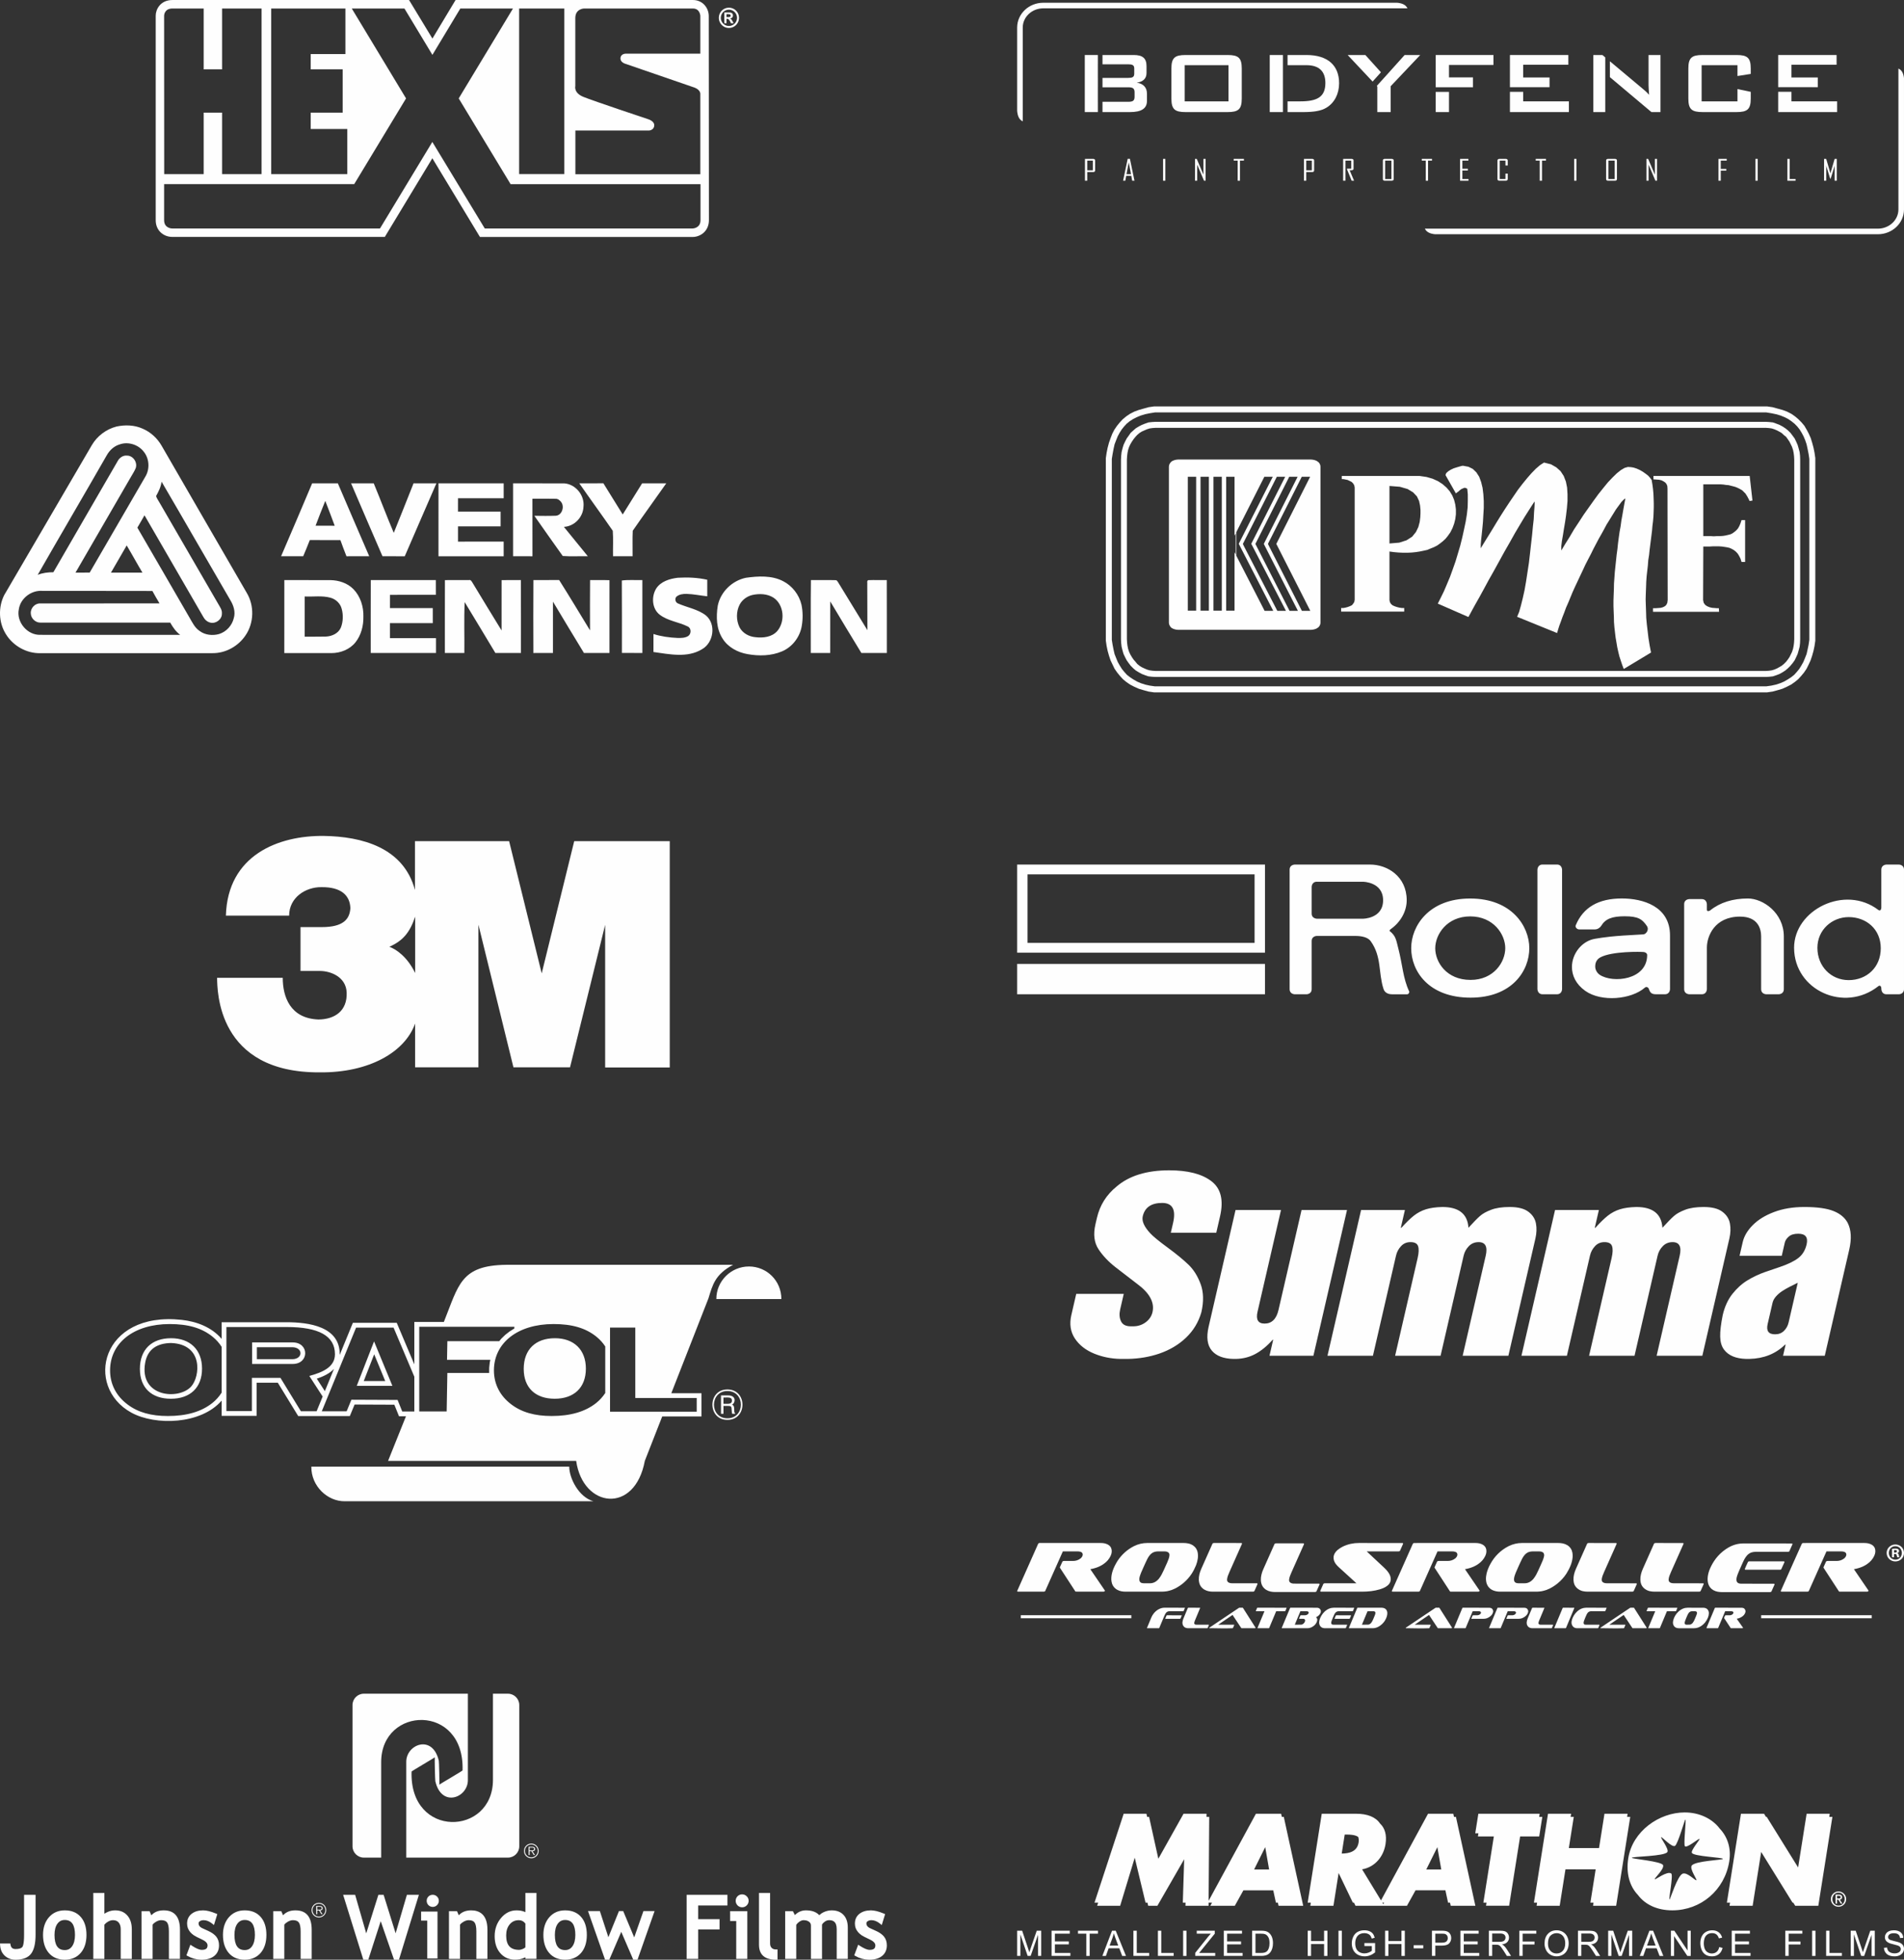 <?xml version="1.0" encoding="UTF-8"?>
<!DOCTYPE svg PUBLIC "-//W3C//DTD SVG 1.1//EN" "http://www.w3.org/Graphics/SVG/1.1/DTD/svg11.dtd">
<!-- Creator: CorelDRAW -->
<svg xmlns="http://www.w3.org/2000/svg" xml:space="preserve" width="56.444mm" height="58.106mm" version="1.1" style="shape-rendering:geometricPrecision; text-rendering:geometricPrecision; image-rendering:optimizeQuality; fill-rule:evenodd; clip-rule:evenodd"
viewBox="0 0 168125.68 173074.62"
 xmlns:xlink="http://www.w3.org/1999/xlink">
 <rect x="0" y="0" width="168125.68" height="173074.62" fill="#333333" stroke="none"/>
 <defs>
  <style type="text/css">
   <![CDATA[
    .fil1 {fill:#FEFEFE}
    .fil0 {fill:#FEFEFE;fill-rule:nonzero}
   ]]>
  </style>
 </defs>
 <g id="Layer_x0020_1">
  <path class="fil0" d="M10281.24 37671.27c761.63,-164.42 1586.7,-140.89 2305.44,183.48 709.5,299.95 1304.63,847.71 1686.78,1514.32 2505.3,4325.82 4998.09,8658.2 7509.35,12980.75 687.16,1136.04 650.82,2668.23 -101.87,3764.06 -635.34,954.64 -1755.59,1580.15 -2907.41,1570.32 -5069.58,3.87 -10139.16,2.09 -15208.74,2.09 -1228.08,30.38 -2429.94,-657.97 -3060.22,-1706.74 -627.29,-1015.41 -667.5,-2361.14 -132.25,-3423.9 2585.72,-4409.82 5153.87,-8831.55 7736.62,-13243.46 471.51,-805.71 1269.48,-1405.6 2172.29,-1640.91zm295.78 1574.19c-506.66,144.16 -912.35,529.6 -1161.36,984.13 -2016.22,3521 -4072.64,7018.48 -6087.96,10539.19 440.83,-174.25 913.54,-233.22 1385.05,-231.14 1886.65,-3277.95 3790.27,-6545.77 5681.09,-9820.75 157.87,-297.86 479.26,-518.57 827.46,-479.26 534.06,-2.98 937.96,605.85 764.31,1101.78 -104.85,268.37 -270.46,505.77 -410.75,755.67 -1634.95,2825.8 -3273.78,5650.71 -4907.84,8478.59 418.79,1.19 836.09,-4.77 1254.88,-6.85 1640.61,-2825.8 3276.76,-5654.58 4918.56,-8479.48 393.18,-654.99 350.88,-1552.75 -118.55,-2158.59 -473.6,-650.82 -1382.07,-950.77 -2144.89,-683.29zm3690.49 3293.74c-56.89,458.7 -263.61,872.13 -485.21,1271.27 56.89,205.82 196.29,376.5 296.07,563.55 1742.78,3004.22 3479.9,6012.61 5223.57,9016.82 139.1,244.25 319.6,492.06 292.2,789.03 21.45,510.83 -526.32,929.32 -1014.51,808.69 -269.56,-57.78 -489.09,-251.99 -618.66,-489.09 -1730.87,-2997.37 -3466.79,-5992.95 -5200.94,-8989.42 -210.59,362.79 -413.73,731.25 -630.27,1090.17 1542.02,2642.32 3066.17,5295.95 4602.24,7941.55 249.9,425.34 468.24,900.73 893.88,1183.1 486.11,364.58 1147.66,431.3 1723.12,269.56 638.02,-198.08 1143.78,-752.99 1294.8,-1402.92 166.5,-543.89 -17.57,-1120.25 -304.71,-1587.89 -2032,-3483.47 -4034.52,-6984.82 -6071.58,-10464.42zm-3080.77 5631.05c-453.64,806.9 -932,1598.91 -1388.92,2402.54 926.35,0 1852.69,0.89 2779.04,-0.89 -475.38,-794.1 -914.73,-1607.55 -1390.11,-2401.65zm-9522.59 5630.45c-242.16,1130.08 750.91,2312.29 1908.39,2265.23 4113.15,6.85 8226,-2.09 12338.86,3.87 -380.37,-283.27 -650.82,-674.36 -880.18,-1083.02 -3820.95,2.98 -7641.6,2.98 -11461.66,0 -435.17,9.83 -840.86,-373.52 -849.8,-809.88 -40.21,-465.56 376.5,-912.35 848.01,-884.05 3505.22,-7.74 7010.44,5.06 10515.66,-5.96 -211.78,-363.39 -432.49,-721.42 -626.4,-1093.74 -3228.8,-13.7 -6457.61,0.89 -9686.41,-6.85 -976.39,-90.25 -1958.43,636.23 -2106.47,1614.4zm23157.44 -4677.6c923.37,-2141.61 1834.82,-4289.48 2742.4,-6437.06 756.86,0 1512.53,-2.98 2269.1,1.19 910.86,2150.55 1851.8,4288.29 2769.21,6435.86 -669.59,5.06 -1340.07,0 -2009.36,2.98 -188.25,-470.62 -362.79,-946.9 -535.25,-1424.37 -900.73,-2.68 -1801.76,5.06 -2701.29,-4.77 -190.33,478.36 -378.58,956.73 -582.32,1428.24 -650.82,0 -1301.65,2.98 -1952.47,-2.09zm3043.54 -2693.55c563.55,-2.09 1126.21,-5.06 1689.76,1.79 -272.54,-733.03 -546.87,-1466.37 -832.22,-2194.63 -291.01,728.27 -585.3,1456.83 -857.54,2192.85zm3135.57 -3744.4c666.61,0.89 1332.92,0 2000.43,0.89 601.98,1452.66 1154.8,2927.07 1769.29,4374.67 589.17,-1456.54 1166.42,-2918.14 1747.84,-4377.65 672.27,4.17 1344.84,2.09 2017.11,2.09 -940.05,2143.7 -1858.35,4297.23 -2794.52,6443.01 -655.59,-7.15 -1312.37,1.79 -1969.15,-5.96 -922.47,-2145.78 -1858.35,-4286.51 -2770.99,-6437.06zm7716.96 0c1919.41,0.89 3838.52,0.89 5757.93,0 0,440.24 0,880.18 0,1320.41 -1343.95,0 -2687.89,0 -4032.73,0 0,392.88 0.89,785.16 -1.79,1178.04 1254.59,1.19 2508.28,2.98 3762.87,-0.89 2.09,435.17 0.89,870.35 0.89,1306.71 -1253.69,-2.09 -2508.28,-1.19 -3761.97,-1.19 0,449.17 0,898.05 0,1346.92 1343.95,-0.89 2687.89,2.98 4031.54,-2.09 1.19,431.3 1.19,861.71 1.19,1293.01 -1919.41,-0.89 -3839.42,-0.89 -5758.83,0 0.89,-2146.68 0,-4294.25 0.89,-6440.93zm6587.18 0.89c1509.56,1.19 3018.81,-4.77 4528.37,2.98 1007.66,78.34 1807.42,1072.3 1687.97,2076.09 -37.23,917.41 -805.71,1719.25 -1729.08,1767.2 705.63,862.6 1409.47,1727.29 2112.42,2591.68 -737.2,-14.6 -1481.26,33.36 -2215.48,-21.45 -843.84,-1176.25 -1673.08,-2364.12 -2505.3,-3549.3 625.51,5.96 1251.61,20.55 1877.11,-5.06 555.81,-21.45 797.97,-773.24 504.87,-1191.74 -124.51,-161.74 -296.97,-317.52 -514.7,-305.01 -679.12,-19.36 -1358.54,-3.87 -2037.66,-4.77 7.74,1692.74 0.89,3386.67 3.87,5079.41 -571.59,-2.09 -1142,0 -1712.4,-2.09 0,-2145.49 -1.19,-4291.27 0,-6437.95zm5846.7 -1.79c709.8,1.79 1418.41,2.98 2128.21,-1.19 572.19,915.62 1143.78,1832.14 1707.33,2753.42 565.64,-921.28 1150.93,-1830.05 1714.48,-2752.23 709.5,2.98 1420.2,-1.19 2130,2.98 -978.17,1400.54 -1990,2779.63 -2959.24,4186.42 -37.23,748.82 -3.87,1500.62 -13.7,2251.52 -576.36,0.89 -1151.83,-1.19 -1727.29,0.89 -17.57,-748.82 34.55,-1505.68 -22.34,-2248.55 -969.53,-1408.58 -1981.96,-2788.86 -2957.45,-4193.28zm14709.82 8343.36c1090.17,-151.91 2286.97,-222.5 3294.63,302.92 805.71,413.73 1406.5,1193.82 1615.3,2074 127.48,612.7 131.36,1248.03 27.4,1864.31 -157.57,980.26 -825.37,1870.26 -1745.76,2258.38 -955.54,406.88 -2038.55,424.45 -3048.3,242.16 -871.54,-150.72 -1723.12,-607.63 -2200.59,-1371.35 -550.74,-854.56 -581.13,-1931.92 -424.45,-2906.22 246.93,-1224.21 1267.39,-2208.34 2481.77,-2464.2zm569.51 1520.28c-468.53,113.78 -890.01,418.49 -1117.27,846.82 -317.52,615.68 -313.65,1380.28 -13.7,2002.81 266.58,517.38 831.33,828.05 1400.54,875.11 677.33,82.51 1459.51,1.19 1936.09,-544.79 711.59,-836.39 602.87,-2318.25 -339.26,-2945.54 -548.96,-349.09 -1247.74,-369.64 -1866.39,-234.42zm-8490.5 -565.64c409.86,-635.93 1192.93,-871.24 1904.52,-956.43 871.54,-51.23 1752.61,-16.68 2606.57,175.44 0.89,487 0.89,974.3 0,1461.3 -608.83,-62.55 -1210.5,-195.1 -1823.2,-211.78 -312.75,-6.85 -652.91,35.45 -898.94,246.03 -165.61,173.65 -98,491.17 118.55,590.06 816.73,365.77 1750.82,503.98 2475.22,1058.89 931.11,767.29 698.78,2403.43 -325.56,2986.64 -1297.78,798.86 -2882.69,445.9 -4297.23,250.8 -0.89,-530.19 -1.79,-1060.68 2.09,-1590.87 688.95,221.61 1410.37,315.73 2131.79,349.09 308.88,5.66 641.29,3.87 916.52,-159.06 296.07,-175.44 311.86,-696.69 -13.7,-849.8 -802.73,-401.81 -1752.61,-487 -2479.98,-1041.02 -691.93,-530.19 -752.69,-1600.4 -316.63,-2309.31zm-32832.83 -750.61c1350.8,0 2701.59,-2.98 4051.2,2.68 747.93,7.15 1518.49,254.97 2050.77,797.97 623.42,641 905.49,1559.6 878.09,2442.75 11.91,792.9 -195.1,1613.51 -691.93,2243.78 -503.98,638.91 -1332.03,962.39 -2132.98,960.6 -1385.94,1.79 -2771.89,1.79 -4157.83,-1.19 2.68,-2148.47 -4.17,-4298.12 2.68,-6446.59zm1798.78 1446.71c-2.09,1183.1 -0.89,2366.2 -0.89,3549.3 623.42,-6.85 1247.74,9.83 1871.16,-7.74 533.17,-23.53 1106.55,-279.39 1323.39,-797.07 198.97,-518.57 220.42,-1103.57 76.25,-1638.83 -115.57,-485.21 -518.57,-866.48 -994.85,-994.85 -738.99,-204.03 -1518.19,-73.57 -2275.06,-110.8zm5834.19 -1447.9c1915.24,0 3830.78,0 5746.02,1.19 2.98,432.2 1.79,865.28 2.98,1297.78 -1350.8,4.77 -2701.59,-6.85 -4051.2,5.66 0.89,391.09 0.89,782.18 -2.09,1172.38 1260.54,0 2520.19,2.98 3779.55,-0.89 1.19,442.02 1.19,884.05 1.19,1326.07 -1260.54,-0.89 -2520.19,-2.98 -3780.74,0 0,442.32 0,885.24 0,1327.26 1353.77,0.89 2708.44,0.89 4061.92,0 0,435.17 0,871.54 0,1306.71 -1920.01,0.89 -3841.2,0 -5761.51,0.89 1.79,-2145.78 -5.06,-4291.27 3.87,-6437.06zm6546.67 2.98c711.59,-4.77 1422.28,-0.89 2133.87,-1.79 147.14,-47.06 215.65,105.74 281.48,199.86 860.52,1417.22 1714.48,2838.61 2587.81,4249.27 0.89,-1482.15 -2.98,-2963.41 1.79,-4445.27 566.53,-8.94 1134.25,-2.09 1702.57,-5.06 13.7,2145.78 2.09,4291.27 5.06,6437.06 -752.69,-0.89 -1506.58,0.89 -2259.27,-0.89 -895.07,-1501.81 -1804.73,-2993.49 -2708.44,-4489.35 -69.7,1493.77 -10.72,2994.39 -30.38,4490.24 -573.38,-0.89 -1145.87,0 -1718.36,0 2.09,-2144.59 -4.77,-4289.48 3.87,-6434.08zm7815.25 -2.98c756.56,-0.89 1513.43,3.87 2271.18,-2.98 927.24,1468.45 1822.01,2959.24 2725.72,4443.48 -2.68,-1480.07 -10.72,-2960.43 4.17,-4440.5 571.3,5.96 1142.89,-10.72 1714.19,11.91 -1.79,2141.61 1.19,4283.53 -0.89,6426.04 -751.8,-1.79 -1503.6,-1.79 -2254.5,-0.89 -913.54,-1508.66 -1833.03,-3014.05 -2733.76,-4530.45 -0.89,1509.56 0.89,3020 -0.89,4530.45 -575.47,0.89 -1151.83,-3.87 -1727.29,3.87 -8.64,-2146.68 -11.62,-4294.25 2.09,-6440.93zm7806.32 38.42c600.78,-78.64 1208.72,-20.55 1812.48,-38.42 3.87,2146.68 0,4292.46 1.79,6437.95 -602.87,-3.87 -1205.44,2.09 -1807.42,-3.87 -2.98,-2131.79 9.83,-4263.87 -6.85,-6395.65zm16696.85 -39.32c724.4,9.83 1450.58,-12.81 2174.97,9.83 135.23,-13.7 177.52,135.23 246.93,220.42 850.99,1400.84 1708.53,2798.69 2565.17,4196.25 -4.77,-1340.97 -7.74,-2680.74 -10.72,-4020.81 26.51,-129.27 -65.53,-323.48 83.4,-396.75 545.98,-21.74 1092.85,0 1639.72,-8.04 8.94,2145.78 2.09,4291.27 4.17,6437.06 -750.01,0 -1498.83,-2.09 -2248.84,0.89 -922.18,-1513.43 -1843.75,-3028.64 -2747.46,-4552.79 -4.77,1517.3 -0.89,3034.6 -2.98,4552.79 -572.19,-1.79 -1143.78,-1.79 -1716.27,0 6.85,-2146.68 -15.79,-4293.06 11.91,-6438.84z"/>
  <path class="fil0" d="M124130.84 523.64c-235.61,-226.67 -618.66,-272.54 -764.01,-281.48l-31246.13 0c-310.07,0 -610.02,57.19 -892.98,170.67 -273.73,109.61 -520.36,266.58 -731.84,466.75 -212.97,201.65 -380.07,436.37 -496.83,697.89 -119.44,267.48 -181.69,551.93 -183.48,844.73l0 7344.64c4.77,112.59 36.93,565.93 293.99,812.56 59.27,57.49 128.08,102.76 199.57,138.8l0 -8282c0,-228.16 47.06,-449.17 140.29,-657.38 90.25,-202.54 219.82,-383.94 385.13,-540.32 166.8,-157.57 360.71,-281.18 576.66,-367.86 223.99,-90.25 462.87,-135.23 709.5,-135.23l32160.85 0c-39.32,-77.74 -87.87,-150.72 -150.72,-211.78z"/>
  <path class="fil0" d="M167841.22 6195.79c-61.66,-59.27 -134.04,-105.44 -208.8,-142.68l0 12439.24c0,228.16 -47.06,449.17 -139.99,657.38 -90.55,202.54 -220.71,384.54 -385.13,540.62 -166.8,157.27 -361.01,280.88 -576.66,367.26 -224.88,89.95 -463.47,135.53 -709.21,135.53l-40005.3 0c39.32,77.74 88.46,151.02 151.31,211.48 234.71,226.37 616.27,271.95 762.82,281.78l39091.17 0c309.18,0 609.72,-57.19 892.98,-170.97 273.73,-109.31 519.77,-266.58 731.54,-466.15 212.37,-201.65 379.47,-435.77 496.83,-698.18 121.53,-271.65 182.59,-560.87 182.59,-858.73l0 -11600.46c-19.96,-183.48 -83.1,-502.19 -284.16,-696.1z"/>
  <path class="fil0" d="M96499.24 14183.21l-494.75 0 0 859.62 494.75 0 0 -859.62zm201.06 874.22c0,40.51 -15.19,73.57 -45.57,99.78 -30.38,25.32 -69.1,38.42 -116.46,38.42l-533.77 0 0 765.5 -201.06 0 0 -1929.54 734.82 0c47.36,0 86.08,12.81 116.46,38.13 30.38,25.32 45.57,58.38 45.57,99.19l0 888.52z"/>
  <path class="fil0" d="M99869.53 15380.6l-198.67 -1045.49 -199.27 1045.49 397.94 0zm305.31 580.83l-199.86 0 -79.83 -428.62 -449.47 0 -80.12 428.62 -193.61 0 0 -5.06 403.6 -1929.84 198.08 0 401.22 1934.9z"/>
  <polygon class="fil0" points="102902.34,15961.13 102701.29,15961.13 102701.29,14031.6 102902.34,14031.6 "/>
  <polygon class="fil0" points="106456.11,15961.43 106317.01,15961.43 105712.36,14541.83 105712.36,15961.43 105522.92,15961.43 105522.92,14032.19 105673.34,14032.19 106266.68,15426.18 106266.68,14032.19 106456.11,14032.19 "/>
  <polygon class="fil0" points="109840.4,14183.21 109490.42,14183.21 109490.42,15961.13 109289.36,15961.13 109289.36,14183.21 108936.1,14183.21 108936.1,14031.6 109840.4,14031.6 "/>
  <path class="fil0" d="M115838.41 14183.21l-494.75 0 0 859.62 494.75 0 0 -859.62zm200.76 874.22c0,40.51 -14.89,73.57 -45.57,99.78 -29.79,25.32 -68.51,38.42 -116.46,38.42l-533.47 0 0 765.5 -201.35 0 0 -1929.54 734.82 0c47.96,0 86.68,12.81 116.46,38.13 30.68,25.32 45.57,58.38 45.57,99.19l0 888.52z"/>
  <path class="fil0" d="M119564.64 15961.43l-211.78 0 -420.88 -1033.57 27.7 -34.85 358.62 0 0 -709.5 -516.79 0 0 1777.93 -200.76 0 0 -1929.24 758.05 0c47.66,0 85.78,12.21 115.57,38.13 30.38,25.02 45.57,58.38 45.57,98.29l0 732.74c0,92.34 -73.87,138.8 -220.71,138.8 -14.3,0 -35.45,-0.89 -63.44,-1.49 -28,-1.49 -48.25,-2.09 -60.47,-2.09 129.87,307.39 259.44,615.68 389.3,924.86z"/>
  <path class="fil0" d="M122863.44 14183.21l-554.32 0 0 1626.91 554.32 0 0 -1626.91zm201.35 1641.21c0,40.21 -15.49,72.98 -45.87,98.29 -30.68,25.91 -69.1,38.42 -116.76,38.42l-633.55 0c-47.06,0 -85.49,-12.51 -115.87,-38.42 -29.49,-25.32 -44.68,-58.08 -44.68,-98.29l0 -1655.51c0,-40.81 15.19,-73.87 44.68,-99.19 30.38,-25.32 68.81,-38.13 115.87,-38.13l633.55 0c47.66,0 86.08,12.81 116.76,38.13 30.38,25.32 45.87,58.38 45.87,99.19l0 1655.51z"/>
  <polygon class="fil0" points="126449.08,14183.21 126099.1,14183.21 126099.1,15961.13 125897.45,15961.13 125897.45,14183.21 125544.78,14183.21 125544.78,14031.6 126449.08,14031.6 "/>
  <polygon class="fil0" points="129671.33,15961.43 128927.88,15961.43 128927.88,14032.19 129662.4,14032.19 129662.4,14183.51 129128.93,14183.51 129128.93,14903.43 129615.04,14903.43 129615.04,15057.43 129128.93,15057.43 129128.93,15809.52 129671.33,15809.52 "/>
  <path class="fil0" d="M133135.45 15824.42c0,40.21 -15.49,73.57 -46.47,98.89 -30.68,25.02 -69.7,37.83 -117.36,37.83l-582.61 0c-47.36,0 -85.49,-12.81 -115.27,-37.83 -30.68,-25.32 -45.57,-58.68 -45.57,-98.89l0 -1655.51c0,-40.81 14.89,-72.98 45.57,-98.89 29.79,-25.32 67.91,-38.42 115.27,-38.42l582.61 0c47.66,0 86.68,13.11 117.36,38.42 30.98,25.91 46.47,58.08 46.47,98.89l0 448.28 -202.25 0 0 -433.68 -503.68 0 0 1626.32 503.68 0 0 -475.09 202.25 0 0 489.68z"/>
  <polygon class="fil0" points="136509.91,14183.21 136159.62,14183.21 136159.62,15961.13 135958.57,15961.13 135958.57,14183.21 135605.6,14183.21 135605.6,14031.6 136509.91,14031.6 "/>
  <polygon class="fil0" points="139201.37,15961.13 139000.32,15961.13 139000.32,14031.6 139201.37,14031.6 "/>
  <path class="fil0" d="M142577.02 14183.21l-554.02 0 0 1626.91 554.02 0 0 -1626.91zm201.35 1641.21c0,40.21 -14.89,72.98 -45.87,98.29 -30.38,25.91 -68.81,38.42 -116.17,38.42l-633.85 0c-47.36,0 -85.78,-12.51 -115.57,-38.42 -30.08,-25.32 -44.98,-58.08 -44.98,-98.29l0 -1655.51c0,-40.81 14.89,-73.87 44.98,-99.19 29.79,-25.32 68.21,-38.13 115.57,-38.13l633.85 0c47.36,0 85.78,12.81 116.17,38.13 30.98,25.32 45.87,58.38 45.87,99.19l0 1655.51z"/>
  <polygon class="fil0" points="146316.36,15961.43 146177.26,15961.43 145572.6,14541.83 145572.6,15961.43 145382.86,15961.43 145382.86,14032.19 145533.58,14032.19 146126.62,15426.18 146126.62,14032.19 146316.36,14032.19 "/>
  <polygon class="fil0" points="152473.13,14183.21 151945.02,14183.21 151945.02,14915.65 152431.43,14915.65 152431.43,15069.94 151945.02,15069.94 151945.02,15961.13 151743.67,15961.13 151743.67,14031.6 152473.13,14031.6 "/>
  <polygon class="fil0" points="155206.59,15961.13 155005.53,15961.13 155005.53,14031.6 155206.59,14031.6 "/>
  <polygon class="fil0" points="158550.66,15961.43 157827.46,15961.43 157827.46,14032.19 158027.92,14032.19 158027.92,15809.52 158550.66,15809.52 "/>
  <path class="fil0" d="M162188.43 15961.43l-189.44 0 0 -1221.82c0,-16.98 6.26,-67.91 20.25,-151.61l-370.54 1191.44 -40.51 0 -370.84 -1191.44c13.4,84.89 20.85,134.93 20.85,151.61l0 1221.82 -190.03 0 0 -1929.24 186.76 0 367.26 1254.59c1.79,6.85 4.17,24.72 6.26,55.4 0,-12.51 1.79,-30.68 5.36,-55.4l367.86 -1254.59 186.76 0 0 1929.24z"/>
  <path class="fil0" d="M108476.5 5756.45l-3868.01 0 0 3194.25 3868.01 0 0 -3194.25zm-3789.97 -898.64l3711.93 0c947.2,0 1250.12,244.54 1250.12,1191.74l0 2657.21c0,947.2 -302.92,1191.44 -1250.12,1191.44l-3711.93 0c-947.49,0 -1250.42,-244.25 -1250.42,-1191.44l0 -2657.21c0,-947.2 302.92,-1191.74 1250.42,-1191.74z"/>
  <path class="fil0" d="M150256.45 5756.45l0 3194.25 3164.47 0 0 -1084.81 1172.08 244.25 0 596.32c0,947.49 -302.63,1191.44 -1250.71,1191.44l-3008.09 0c-947.79,0 -1250.12,-243.95 -1250.12,-1191.44l0 -2657.51c0,-946.6 302.33,-1191.14 1250.12,-1191.14l3008.09 0c948.09,0 1250.71,244.54 1250.71,1191.14l0 479.26 -1172.08 185.27 0 -957.02 -3164.47 0z"/>
  <polygon class="fil0" points="121939.18,6383.74 120563.07,4857.8 119000.2,4857.8 121201.98,7202.26 "/>
  <polygon class="fil0" points="124030.76,4857.5 122292.15,6792.4 122291.25,6791.21 121570.73,7591.26 121617.79,7641.6 121617.79,9898.19 122800,9898.19 122800,7612.41 125408.06,4857.5 "/>
  <polygon class="fil0" points="134501.14,8950.7 134501.14,8110.14 133329.06,8110.14 133329.06,9898.19 138535.36,9898.19 138535.36,8950.7 "/>
  <polygon class="fil0" points="134501.14,7700.88 134501.14,7700.28 136826.23,7700.28 136826.23,6840.66 134501.14,6840.66 134501.14,5717.13 138486.8,5717.13 138486.8,4857.8 133329.06,4857.8 133329.06,7700.88 "/>
  <polygon class="fil0" points="159998.26,7698.2 159998.26,7700.58 160511.78,7700.58 160511.78,6840.95 158187.28,6840.95 158187.28,5717.72 162172.94,5717.72 162172.94,4857.8 157015.2,4857.8 157015.2,7698.2 "/>
  <polygon class="fil0" points="158187.28,8950.7 158187.28,8106.86 157015.2,8106.86 157015.2,9898.19 162221.49,9898.19 162221.49,8950.7 "/>
  <polygon class="fil0" points="126775.24,9898.19 127947.62,9898.19 127947.62,8114.9 126775.24,8114.9 "/>
  <polygon class="fil0" points="131874.01,5737.08 131874.01,4857.5 126775.24,4857.5 126775.24,7705.64 127947.32,7705.64 129555.77,7705.64 130066.89,7705.64 130066.89,6833.51 127947.32,6833.51 127947.32,5737.08 "/>
  <polygon class="fil0" points="141746.59,5068.98 141495.19,4857.8 140693.65,4857.8 140693.65,9898.19 141746.59,9898.19 "/>
  <path class="fil0" d="M145568.13 4857.5l0 2647.08c0,156.67 19.36,449.47 48.85,869.45 -176.04,-205.23 -371.13,-380.67 -576.66,-546.57l-2884.78 -2416.54 0 1401.43 3666.96 3085.83 800.05 0 0 -5040.69 -1054.42 0z"/>
  <polygon class="fil0" points="96942.46,8989.42 96940.97,8989.42 96940.97,7710.11 96942.46,7710.11 96942.46,6879.97 96940.97,6879.97 96940.97,5677.81 96942.46,5677.81 96942.46,4857.5 95788.25,4857.5 95788.25,9897.89 96942.46,9897.89 "/>
  <path class="fil0" d="M100369.64 7299.66c556.7,-68.51 869.45,-361.3 869.45,-849.8l0 -615.38c0,-703.55 -361.6,-976.98 -1133.06,-976.98l-2754.31 0 0 820.9 2265.82 0c361.3,0 537.04,68.21 537.04,361.3l0 478.66c0,292.8 -175.74,361.3 -537.04,361.3l-2265.82 0 0 830.14 2265.82 0c400.32,0 566.53,78.34 566.53,450.07l0 380.67c0,371.13 -166.21,449.17 -566.53,449.17l-2265.82 0 0 908.18 2441.56 0c986.51,0 1484.83,-312.46 1484.83,-986.21l0 -644.87c0,-537.34 -322.28,-888.52 -908.47,-967.15z"/>
  <path class="fil0" d="M115362.73 4857.5l-1670.1 0 0 898.94 1679.63 0c1104.17,0 1660.27,547.17 1660.27,1572.7 0,1250.42 -742.27,1621.55 -2226.8,1621.55l-1113.1 0 0 947.49 1367.48 0c898.35,0 1581.94,-87.87 2070.43,-391.09 703.25,-429.51 1114,-1210.8 1114,-2158.29 0,-1563.17 -996.64,-2491.3 -2881.8,-2491.3z"/>
  <polygon class="fil0" points="113283.96,4857.8 112119.33,4857.8 112119.33,9898.19 113283.96,9898.19 "/>
  <path class="fil0" d="M61853.64 19446.1c0,731.54 -704.44,731.54 -704.44,731.54l-15201.89 0 -3140.94 0 -4630.24 -7642.2 -4622.19 7642.2 -18357.12 0c0,0 -704.14,0 -704.14,-731.54l0 -3187.7 16786.8 0 4575.43 -7567.44 -4792.27 -7940.06 4650.19 0 2470.15 4095.28 2464.49 -4095.28 4649.6 0 -4791.97 7940.06 4581.98 7573.99 16766.55 0 0 3181.15zm-46622.86 -18695.19l2754.61 0 0 5374.89 1624.53 0 0 -5374.89 3485.86 0 0 14627.91 -3485.86 0 0 -5428.8 -1624.53 0 0 5428.8 -3485.86 0 -6.85 -13998.24c0,0 0,-629.68 738.1,-629.68zm8717.77 0l6552.63 0 0 4021.11 -3066.77 0 0 1353.77 2822.52 0 0 3824.23 -2822.52 0 0 1441.64 3228.8 0 0 3987.16 -6714.66 0 0 -14627.91zm21890.04 0l3986.86 0 0 14620.76 -3986.86 0 0 -14620.76zm4961.46 6850.49l0 -6003.97c0,-839.37 778.31,-846.52 778.31,-846.52l9604.8 0c636.53,0 656.78,657.08 656.78,657.08l0 3330.08 -6558.88 0c-271.05,0 -493.85,142.38 -493.85,426.83 0,324.37 372.62,446.19 372.62,446.19l6192.81 2132.38c534.66,216.54 487.3,575.17 487.3,575.17l0 7066.73 -11032.74 0 0 -3858.48 6484.42 0c142.08,0 480.75,-101.57 480.75,-473.9 0,-372.03 -542.11,-527.81 -542.11,-527.81 0,0 -4839.04,-1610.83 -5712.96,-1969.45 -879.28,-352.07 -717.25,-954.34 -717.25,-954.34zm11784.54 -6206.81l0 -6.85c-13.4,-670.48 -514.11,-1387.73 -1401.43,-1387.73l-20955.65 0c0,0 -1346.63,2247.06 -2044.51,3404.84 -703.55,-1157.78 -2063.87,-3404.84 -2063.87,-3404.84l-20888.34 0c-1082.72,0 -1482.15,845.92 -1482.15,1380.58l0 14133.46 0 3932.05c0,961.79 744.05,1475.6 1448.2,1475.6l18783.36 0c0,0 3248.46,-5373.7 4195.96,-6944.31 954.94,1570.62 4204,6951.16 4204,6951.16l18769.06 0c704.44,0 1449.09,-520.66 1449.09,-1482.45l-13.7 -18051.52z"/>
  <path class="fil0" d="M64364.6 676.74c-494.15,0 -893.28,399.43 -893.28,900.13 0,487.3 399.13,893.88 893.28,893.88 494.45,0 893.88,-406.58 893.88,-893.88 0,-500.7 -399.43,-900.13 -893.88,-900.13zm0 176.04c392.58,0 717.84,325.26 717.84,724.1 0,392.88 -325.26,717.84 -717.84,717.84 -399.43,0 -717.55,-324.97 -717.55,-717.84 0,-398.83 318.11,-724.1 717.55,-724.1zm419.98 1198.29l-108.42 -189.74c-95.02,-169.18 -122.12,-196.29 -203.14,-223.4l0 -6.85c155.78,-20.25 250.2,-121.82 250.2,-263.9 0,-148.93 -94.42,-263.61 -297.86,-263.61l-467.04 0 0 947.49 190.03 0 0 -392.58 40.81 0c81.02,0 114.97,13.4 148.63,47.36 40.51,40.21 101.57,121.82 135.23,189.44l74.17 155.78 237.39 0zm-636.23 -541.81l0 -257.05 182.59 0c128.38,0 189.14,47.06 189.14,128.68 0,67.32 -40.51,128.38 -168.89,128.38l-202.84 0z"/>
  <path class="fil1" d="M44850.29 149582.39l-1321.61 0 0 7607.94c0,4964.14 -7380.68,5207.49 -7185.88,-732.74l0 0c1.19,-38.72 1964.98,-1183.99 2055.24,-1257.57l0 0c-33.36,97.7 22.64,2077.87 42,2112.42l0 0c551.04,2385.56 2905.33,1442.24 2874.05,-122.12l0 0c-1.19,-38.42 0,-6975.59 0,-7607.94l-9186.01 0c-554.02,0 -1001.7,449.17 -1001.7,1002.3l0 12472.3c0,552.83 447.68,1001.41 1001.7,1001.41l0 0 1530.11 0 0 -8432.42c0,-4962.65 7380.08,-5206.6 7185.88,732.14l0 0c-1.19,39.32 -1965.58,1185.19 -2055.83,1257.57l0 0c33.06,-96.21 -22.64,-2077.28 -41.1,-2112.13l0 0c-551.93,-2384.97 -2905.63,-1441.94 -2874.35,122.42l0 0c0.6,39.32 0,7695.22 0,8432.42l0 0 8977.51 0c552.83,0 1002,-448.58 1002,-1001.41l0 0 0 -12472.3c0,-553.13 -449.17,-1002.3 -1002,-1002.3z"/>
  <path class="fil0" d="M38632.16 168825.05l0 4141.15 -908.77 0 0 -3266.63 0 -75.95 -75.95 0 -463.17 0 0 -798.56 1447.9 0zm19169.39 -45.87l-1507.77 4295.44 -376.5 0 -989.19 -2297.1 -69.7 -162.04 -69.4 162.04 -987.11 2297.1 -375.01 0 -1504.49 -4295.44 1045.49 0 688.06 2112.13 64.34 198.08 78.34 -193.01 857.24 -2117.19 373.52 0 896.26 2144.59 75.95 181.99 66.12 -186.16 748.82 -2140.42 985.02 0zm-16193.17 -62.55c653.8,0 1433.3,296.67 1433.3,1710.91l0 2574.11 -979.07 0 0 -2426.96c0,-384.24 -54.81,-650.82 -162.04,-791.71 -99.19,-133.14 -268.97,-197.48 -519.47,-197.48 -134.33,0 -279.39,41.7 -430.71,125.7 -128.97,70.59 -233.52,155.19 -311.26,251.69l-16.68 20.85 0 27.11 0 2990.81 -978.77 0 0 -4211.44 710.4 0 113.19 260.93 42.89 99.19 79.23 -74.47c251.1,-238.59 594.23,-359.22 1018.98,-359.22zm8292.72 3508.2c278.5,0 489.98,-110.51 647.55,-335.99 168.59,-238.29 253.78,-575.76 253.78,-1002.3 0,-887.92 -294.88,-1319.52 -901.32,-1319.52 -277.31,0 -483.72,105.44 -650.23,331.82 -169.78,233.22 -254.97,565.34 -254.97,987.7 0,900.13 295.78,1338.29 905.2,1338.29zm0 -3508.2c602.27,0 1078.85,197.78 1416.62,588.27 331.52,381.26 500.11,913.54 500.11,1581.64 0,665.42 -172.46,1202.16 -511.72,1593.25 -344.92,394.96 -817.63,594.83 -1405.01,594.83 -601.38,0 -1077.96,-202.84 -1417.52,-603.76 -333.9,-393.77 -503.09,-926.94 -503.09,-1584.32 0,-638.61 175.74,-1163.74 522.74,-1560.19 354.16,-405.09 824.77,-609.72 1397.86,-609.72zm-12912.24 -1372.54l-1760.06 5730.53 -435.17 0 -1101.78 -3187.7 -74.17 -214.46 -69.7 215.95 -1028.21 3186.21 -437.56 0 -1782.69 -5730.53 1060.08 0 909.66 3164.17 69.7 242.16 75.36 -240.67 996.94 -3165.66 463.17 0 985.02 3160.59 74.47 240.37 70.59 -241.56 924.56 -3159.4 1059.79 0zm1220.33 -2.98c147.14,0 282.67,56.3 383.05,159.06 104.25,101.27 156.97,226.67 157.57,373.22 0,146.55 -55.1,279.09 -159.95,383.64 -103.06,103.06 -230.84,155.78 -379.18,155.78 -145.36,0 -272.84,-52.13 -377.09,-153.99 -104.85,-107.23 -157.27,-236.5 -157.27,-385.43 0,-148.04 52.13,-275.52 155.48,-378.58 98.59,-99.19 232.93,-153.7 377.39,-153.7zm7637.73 4864.65c89.36,0 203.44,-30.08 339.56,-90.55 79.53,-36.93 139.99,-73.87 180.5,-109.91l25.32 -22.64 0 -33.66 0 -2038.55 0 -25.91 -16.08 -20.85c-144.46,-187.35 -329.73,-278.2 -566.23,-278.2 -334.5,0 -596.02,120.34 -802.73,367.86 -209.4,254.07 -311.86,572.79 -311.86,973.41 0,872.73 366.07,1279.01 1151.53,1279.01zm1523.85 -5027.28l0 5819.59 -978.47 0 0 -18.47 0 -120.04 -109.02 51.53c-224.29,106.04 -495.94,159.95 -807.8,159.95 -531.98,0 -969.83,-193.91 -1301.95,-576.66 -327.35,-377.69 -494.15,-882.56 -494.15,-1501.81 0,-621.04 189.44,-1158.97 562.66,-1599.51 377.39,-448.88 836.99,-676.44 1365.69,-676.44 260.63,0 489.09,38.72 680.31,114.68l104.25 41.1 0 -112.29 0 -1581.64 978.47 0z"/>
  <path class="fil0" d="M65988.83 168789.91l0 4211.44 -979.07 0 0 -3266.63 0 -75.95 -75.36 0 -464.07 0 0 -868.86 1518.49 0zm2480.28 4284.72l187.06 0 0 -905.2 -140.89 0c-157.57,0 -283.56,-46.17 -375.6,-136.72 -95.61,-96.8 -140.89,-227.57 -140.89,-400.92l0 -4453.61 -979.07 0 0 4570.66c0,866.48 487.3,1312.07 1449.39,1325.78zm8260.56 0l84.59 0c449.17,-6.55 809.88,-117.36 1073.19,-329.43 280.29,-226.67 422.37,-543 422.37,-937.96 0,-300.54 -81.02,-555.21 -239.48,-758.05 -155.19,-198.67 -391.09,-368.16 -720.23,-518.28l-499.81 -227.57c-310.07,-140.89 -345.82,-321.09 -345.82,-444.11 0,-72.98 33.96,-130.46 106.04,-180.21 92.63,-63.15 204.93,-93.83 344.03,-93.83 245.14,0 496.24,100.97 744.95,299.65l161.14 128.68 297.26 -965.66 -118.25 -49.15c-457.22,-189.74 -829.24,-282.37 -1136.63,-282.37 -408.96,0 -747.63,100.97 -1006.77,300.84 -270.46,207.91 -406.88,500.11 -406.88,867.67 0,143.57 22.04,275.82 67.91,405.09 47.06,120.63 118.25,238.29 209.69,349.39 89.95,102.76 196.59,197.18 316.63,279.99 121.23,81.61 341.35,194.2 670.48,345.52 357.73,159.95 539.72,341.35 539.72,538.53 0,199.27 -60.17,402.71 -504.28,402.71 -208.2,0 -498.62,-120.63 -862.9,-358.33l-146.85 -96.51 -349.39 938.26 104.85 58.98c371.73,209.99 773.54,319.6 1194.42,326.16zm-3286.59 -4358.29c445,0 796.78,137.91 1046.68,408.66 246.33,266.58 371.43,639.21 371.43,1108.64l0 2767.72 -979.36 0 0 -2628.02c0,-706.52 -378.58,-788.14 -663.04,-788.14 -140.89,0 -268.97,42.89 -389.6,131.06 -109.61,75.36 -188.25,159.95 -235.31,250.2l-8.04 16.38 0 18.47 0 3000.05 -979.07 0 0 -2933.33c0,-149.53 -52.13,-257.95 -162.93,-341.35 -120.93,-93.53 -286.24,-141.48 -492.66,-141.48 -109.91,0 -234.12,46.17 -369.64,137.31 -115.87,80.42 -202.84,166.21 -259.14,255.56l-12.21 19.06 0 22.04 0 2982.18 -978.17 0 0 -4211.44 682.1 0 128.68 252.88 45.57 88.46 73.27 -66.42c256.16,-230.84 560.87,-348.5 906.39,-348.5 487.89,0 866.48,126.89 1125.61,376.79l51.53 49.74 52.72 -48.25c88.76,-81.91 198.97,-153.4 327.35,-214.16 230.84,-109.02 472.41,-164.12 717.84,-164.12zm-9208.64 -1371.94l0 941.83 -2510.37 0 -75.95 0 0 75.95 0 1060.08 0 75.36 75.95 0 1813.67 0 0 905.79 -1813.67 0 -75.95 0 0 75.66 0 2522.28 -1016 0 0 -5656.96 3602.32 0zm1296.88 -41.1c156.67,0 296.97,59.57 407.77,173.35 109.31,106.04 166.8,243.35 166.8,397.05 0,156.38 -59.27,297.26 -170.97,408.37 -107.23,108.12 -246.93,165.31 -403.3,165.31 -152.5,0 -291.61,-57.19 -401.22,-162.93 -111.7,-115.27 -168.59,-253.18 -168.59,-410.75 0,-154.89 56.89,-294.58 165.61,-403.9 108.42,-108.42 247.52,-165.31 403.9,-166.5z"/>
  <path class="fil1" d="M28009.58 168655.87l0 -256.46 206.42 0c89.95,0 188.25,13.7 188.25,125.1 0,147.74 -157.57,131.36 -259.73,131.36l-134.93 0zm256.16 69.1c128.68,-3.57 227.86,-55.7 227.86,-198.08 0,-61.06 -26.21,-125.4 -81.61,-156.08 -53.91,-32.47 -114.38,-35.45 -175.74,-35.45l-315.73 0 0 724.1 89.06 0 0 -334.5 162.33 0 207.01 334.5 105.44 0 -218.63 -334.5zm-103.66 542.4c-316.03,0 -569.81,-254.37 -569.81,-571.3 0,-313.05 253.78,-567.42 569.81,-567.42 313.65,0 568.02,254.37 568.02,567.42 0,316.92 -254.37,571.3 -568.02,571.3zm0 78.34c357.43,0 645.76,-289.82 645.76,-649.63 0,-355.94 -288.33,-645.76 -645.76,-645.76 -359.82,0 -649.34,289.82 -649.34,645.76 0,359.82 289.52,649.63 649.34,649.63z"/>
  <path class="fil1" d="M46764.64 163425.74l0 -256.16 206.42 0c89.66,0 188.25,13.4 188.25,124.8 0,147.74 -157.27,131.36 -259.73,131.36l-134.93 0zm256.16 69.7c128.68,-4.17 227.86,-56.3 227.86,-198.37 0,-61.36 -26.21,-125.7 -81.32,-155.78 -53.91,-33.06 -114.68,-36.04 -175.74,-36.04l-315.73 0 0 724.4 88.76 0 0 -334.2 162.33 0 207.31 334.2 105.14 0 -218.63 -334.2zm-103.36 541.51c-315.73,0 -570.1,-254.07 -570.1,-570.7 0,-313.35 254.37,-567.13 570.1,-567.13 313.05,0 568.02,253.78 568.02,567.13 0,316.63 -254.97,570.7 -568.02,570.7zm0 79.23c357.13,0 645.76,-290.41 645.76,-649.93 0,-356.24 -288.63,-646.06 -645.76,-646.06 -360.41,0 -649.63,289.82 -649.63,646.06 0,359.52 289.22,649.93 649.63,649.93z"/>
  <path class="fil0" d="M5719.81 172224.23c-609.12,0 -905.79,-437.56 -905.79,-1338.29 0,-422.66 86.38,-754.78 255.56,-987.7 166.21,-226.08 372.62,-331.52 650.23,-331.52 606.44,0 901.32,431.6 901.32,1319.22 0,426.54 -85.78,763.71 -254.37,1003.19 -156.97,224.88 -368.75,335.09 -646.95,335.09zm-4376.76 850.39l81.32 0c628.19,-8.34 1076.47,-192.12 1334.41,-546.87 257.35,-354.75 382.45,-902.52 382.45,-1674.87l0 -3509.39 -1015.41 0 0 3539.47c0,825.37 -114.68,1033.28 -163.53,1084.81 -103.06,109.02 -300.24,164.72 -587.08,164.72 -261.52,0 -399.13,-114.68 -444.71,-372.03l-20.55 -115.87 -909.96 0 0 8.04 9.53 141.78c23.83,385.43 162.93,699.08 411.64,931.11 243.35,223.69 552.83,341.94 921.88,349.09zm4334.76 0l82.81 0c568.62,-9.23 1028.21,-209.4 1364.8,-595.42 338.96,-390.79 511.13,-926.94 511.13,-1593.25 -0.6,-668.99 -169.18,-1200.97 -500.7,-1580.74 -337.18,-391.09 -813.75,-588.87 -1416.03,-588.87 -573.08,0 -1043.7,205.23 -1397.86,609.72 -346.71,397.05 -522.74,922.18 -522.74,1559.89 0,658.27 169.18,1190.84 502.79,1585.51 332.11,390.49 794.39,593.64 1375.82,603.17zm12084.19 0l84.59 0c447.98,-6.85 808.69,-117.36 1072.3,-329.43 279.99,-226.67 422.07,-542.11 422.07,-937.96 0,-299.65 -80.12,-554.62 -238.88,-758.95 -153.4,-194.8 -395.26,-369.35 -719.93,-517.68l-500.11 -227.27c-310.07,-140.89 -346.41,-321.09 -346.41,-444.11 0,-72.38 33.96,-130.16 106.93,-180.21 92.34,-63.15 204.03,-93.83 342.84,-93.83 248.42,0 492.96,98 745.84,299.65l161.74 128.68 296.07 -965.66 -118.25 -49.15c-457.22,-190.03 -829.24,-282.37 -1136.04,-282.37 -409.86,0 -748.82,100.97 -1006.77,301.43 -271.05,208.5 -407.47,500.11 -407.47,867.07 0,139.1 22.64,274.63 68.51,403.9 44.68,118.25 115.87,236.5 209.69,350.58 88.17,101.57 195.4,196.59 316.03,279.09 120.04,81.61 340.16,195.1 671.08,346.41 357.73,159.95 539.72,341.35 539.72,538.53 0,199.27 -59.87,402.71 -504.87,402.71 -208.2,0 -498.62,-120.93 -862.01,-358.33l-147.74 -96.51 -348.79 938.26 104.25 58.68c372.33,210.29 774.14,319.9 1195.61,326.45zm3803.08 0l83.1 0c568.91,-9.23 1028.21,-209.4 1364.5,-595.42 339.56,-390.79 511.13,-926.94 511.13,-1593.25 0,-667.8 -167.99,-1200.08 -499.51,-1580.74 -337.48,-391.09 -814.35,-588.87 -1417.22,-588.87 -573.08,0 -1043.11,205.23 -1397.26,609.72 -346.71,396.45 -522.74,921.58 -522.74,1559.89 0,657.68 169.18,1189.95 503.09,1585.51 331.52,390.49 794.1,593.64 1374.92,603.17zm-7104.86 -4358.29c949.88,0 1431.52,576.06 1431.52,1711.5l0 2573.51 -978.77 0 0 -2426.67c0,-384.54 -53.61,-650.53 -161.14,-791.71 -98.59,-132.85 -268.67,-197.78 -519.47,-197.78 -134.33,0 -279.39,42.3 -431.9,125.7 -129.57,70.89 -233.52,156.08 -309.48,252.88l-16.68 20.25 0 26.51 0 2990.81 -978.47 0 0 -4211.44 710.1 0 113.19 260.93 43.79 99.19 78.34 -74.17c251.39,-238.29 593.93,-359.52 1018.98,-359.52zm7146.86 3507.9c-608.53,0 -904.3,-437.56 -904.3,-1338.29 0,-422.07 84.89,-754.78 254.07,-987.7 164.12,-222.8 376.79,-331.52 650.23,-331.52 606.44,0 901.32,431.6 901.32,1319.22 0,425.94 -85.19,763.71 -253.48,1003.19 -156.38,225.48 -368.45,335.09 -647.85,335.09zm4484.28 -3507.9c949.58,0 1431.81,576.06 1431.81,1711.5l0 2573.51 -977.87 0 0 -2426.67c0,-384.24 -54.51,-650.23 -161.14,-791.71 -99.19,-132.85 -269.56,-197.78 -520.36,-197.78 -134.63,0 -279.39,42.3 -431.3,125.7 -128.08,70.29 -232.93,155.48 -310.67,252.29l-16.38 20.85 0 26.51 0 2990.81 -978.77 0 0 -4211.44 710.4 0 113.19 260.93 42.89 99.19 78.93 -74.17c251.39,-238.29 594.53,-359.52 1019.28,-359.52zm-16873.78 -1537.55l0 1701.68 0 133.14 114.38 -68.21c41.7,-23.83 85.78,-47.06 133.14,-69.1 225.78,-106.04 461.98,-159.95 701.46,-159.95 457.22,0 821.2,154.89 1083.32,461.39 257.95,297.26 389.3,705.03 389.3,1213.18l0 2610.45 -978.77 0 0 -2610.45c0,-257.35 -61.06,-460.19 -182.59,-602.27 -117.06,-137.31 -281.18,-203.44 -501.89,-203.44 -144.46,0 -287.73,42.89 -439.34,131.06 -124.8,72.98 -226.67,156.38 -301.43,247.52l-17.57 20.85 0 27.11 0 2989.62 -978.77 0 0 -5822.57 978.77 0z"/>
  <path class="fil0" d="M50704.44 74287.81l-2871.07 11676.71 -2877.63 -11676.71 -8314.17 0 0 4312.42c-1010.64,-3773.89 -4716.32,-4720.19 -8027.93,-4773.51 -4038.09,-53.32 -8511.95,1697.21 -8667.43,7036.65l5585.47 0c0,-1613.51 1474.71,-2537.77 2869.29,-2513.34 1710.61,-13.4 2498.15,715.76 2537.17,1852.69 -58.68,988.3 -641.89,1675.76 -2523.17,1675.76l-1879.2 0 0 3873.67 1705.25 0c968.34,0 2317.05,527.51 2370.37,1905.71 64.34,1644.78 -1079.45,2367.39 -2485.64,2380.2 -2510.66,-90.25 -3158.81,-2021.28 -3158.81,-3680.66l-5797.25 0c24.13,1116.98 -11.91,8403.83 9072.52,8349.91 4352.63,40.51 7519.78,-1790.44 8413.95,-4312.72l0 3868.01 5589.94 0 0 -12597.1 3091.79 12597.1 4996.6 0 3101.62 -12584 0 12595.02 5704.32 0 0 -19985.82 -8436 0zm-14043.81 11647.82c-712.78,-1470.83 -1715.38,-2116 -2279.82,-2319.73 1184.89,-525.13 1804.44,-1241.78 2279.82,-2662.27l0 4982.01z"/>
  <path class="fil1" d="M15104.19 118610.6c2872.86,103.66 2568.75,2969.96 1774.06,3846.57 -1095.83,1208.12 -4603.13,936.47 -4059.83,-2099.32 221.01,-1236.12 1087.79,-1726.7 2285.78,-1747.25zm46837.91 6487.69l-3468.28 0 -1535.17 3920.73c-883.16,4747 -5471.69,4164.38 -6062.94,0l-16608.09 0 1581.34 -3940.39 -616.57 0 -411.64 -1019.87 -3508.79 -14.3 -421.17 1017.79 -3107.58 0 0 -0.6 -1451.17 0 -1802.65 -2946.43 -1866.39 0 0 2929.45 -3092.98 0 0 -1347.52c-1815.16,2113.91 -5849.08,2227.1 -7971.93,1062.17 -4163.19,-2284.89 -2699.51,-8965 4445.86,-8192.94 1326.07,143.57 2639.34,643.68 3526.07,1676.95l0 -1468.45 5742.15 0c1925.67,5.96 4743.13,358.03 4683.85,2889.24l1162.85 -2836.52 3874.27 0 1552.75 3671.42 0 -3747.38 2606.28 0c1313.27,-3273.48 1474.41,-4998.69 5514.58,-5047.84l20021.86 0c-1582.23,851.28 -1802.95,1753.8 -2169.32,2957.45l-3280.93 8381.49 2663.76 0 0 2055.53zm4190.89 -13247.03c-1584.32,0 -2888.35,1293.01 -2878.22,2877.92l5741.85 0c0,-1615.89 -1289.73,-2877.92 -2863.63,-2877.92zm-15869.1 17677.4l-22771.71 0c-21.74,1732.06 1437.47,3070.94 2938.09,3056.94l21965.1 0c-1293.9,-367.56 -2131.49,-2037.96 -2131.49,-3056.94zm13617.87 -6100.47c404.79,0 750.31,-67.32 750.31,264.5 0,352.67 -354.45,285.95 -750.31,285.95l0 -550.45zm-216.54 -190.03l0 1624.53 218.33 0 0 -695.8c747.93,0 698.48,-56.3 732.74,472.11 6.26,97.4 11.02,171.87 42.3,223.69l256.46 0 0 -44.68c-187.35,-95.32 54.81,-664.53 -278.8,-759.54 296.07,-141.19 421.77,-820.31 -340.75,-820.31l-630.27 0zm567.13 -526.32c1770.18,0 1770.18,2688.78 0,2688.78 -1768.69,0 -1768.69,-2688.78 0,-2688.78zm0 139.99c1586.4,0 1586.11,2409.09 0,2409.09 -1583.72,0 -1584.02,-2409.09 0,-2409.09zm-31191.62 -3246.08l975.19 2363.52 -1896.18 0 920.98 -2363.52zm-3550.2 1291.22l-805.12 1963.79 -711.59 -1098.51c538.53,-182.89 1131.27,-447.98 1516.7,-865.28zm-3654.15 -1916.13c947.49,39.32 910.56,1038.04 -1.79,1057.7l-3151.66 0 0 -1057.7 3153.45 0zm35682.75 5695.38l-7652.92 0 0 -7427.44 2231.57 0 0 6216.04 5421.35 0 0 1211.4zm-12522.04 -6488.88c1667.12,0 2735.85,1002.3 2735.85,2685.51 0,1682.91 -1053.83,2660.49 -2751.93,2660.49 -1697.8,-0.6 -2736.14,-963.58 -2736.14,-2635.47 0,-1721.63 1054.42,-2710.53 2752.23,-2710.53zm-122.12 -1251.31c-3174.3,0 -5260.81,1671.59 -5260.81,4093.79 0,1206.33 534.96,2251.82 1535.17,3003.03 927.24,705.03 2087.4,1024.34 3566.88,1024.34 1652.23,0 2957.45,-377.09 3928.48,-1149.74 306.2,-244.25 577.55,-544.49 798.86,-880.18l0 -4113.45c-206.12,-313.94 -459.9,-596.91 -755.37,-840.26 -956.43,-784.86 -2174.68,-1137.53 -3813.21,-1137.53zm-11855.43 239.48l0 7478.37 2421.31 0 60.76 -3397.69 3695.85 0c-2.09,-33.96 -3.87,-67.91 -5.36,-102.17l4.47 -371.73 53.61 -483.13 46.17 -203.14 -3824.52 0 30.38 -1646.27 4580.2 0 185.57 -225.78 339.26 -329.14 379.77 -297.56 416.11 -263.61 12.81 -6.55 3.87 -151.61 -8400.25 0zm-3990.13 1292.42l1617.98 3924.9 -3145.7 0 1527.72 -3924.9zm-1587.3 -1217.06l-3028.05 7389.02 2194.04 0 420.58 -1019.87 4078 17.28 410.75 1019.28 1068.42 0 0 -3069.15 -1833.92 -4336.55 -3309.82 0zm-5596.49 1307.31c1467.56,0 1477.09,1903.33 -2.98,1903.33l-3583.26 0 0 -1903.33 3586.24 0zm-5853.25 6062.94l2247.65 0 0 -2929.45 2526.45 0 1802.95 2946.43 1387.43 0 533.47 -1300.46 -1178.04 -1818.14c1223.91,-332.11 2264.04,-806.9 2264.04,-1919.71 0,-1618.27 -1422.28,-2401.94 -4265.66,-2401.94l-5318.29 0 0 7423.27zm-4888.18 -6433.78c1665.93,0 2735.25,1002.3 2735.25,2685.51 0,1682.91 -1053.23,2660.49 -2751.33,2660.49 -1698.1,-0.6 -2735.85,-963.58 -2735.85,-2635.47 0,-1721.63 1053.23,-2710.53 2751.93,-2710.53zm-122.12 -1251.31c-3175.19,0 -5262.89,1671.59 -5262.89,4093.79 0,1206.33 536.74,2251.82 1536.66,3003.03 927.83,705.03 2088,1024.34 3566.28,1024.34 1653.12,0 2956.86,-377.09 3928.78,-1149.74 315.43,-251.99 593.93,-562.66 819.12,-911.15l0 -4051.49c-209.69,-326.45 -470.02,-619.85 -775.03,-871.24 -957.62,-784.86 -2175.27,-1137.53 -3812.91,-1137.53z"/>
  <path class="fil0" d="M160294.64 40492.6l0 -35.74 -70.29 -478.07 -89.95 -442.32 -118.85 -442.02 -125.99 -406.28 -172.16 -388.11 -177.23 -334.79 -208.5 -358.33 -249.9 -298.75 -279.09 -281.18 -295.78 -250.5 -322.88 -226.67 -385.73 -197.18 -385.73 -143.87 -433.98 -119.44 -458.7 -126.59 -492.66 -70.59 -70 530.79 455.73 73.27 422.07 87.87 405.39 119.14 349.09 144.76 315.43 161.14 279.09 191.23 269.27 215.06 242.76 245.14 213.27 268.97 172.46 280.58 179.31 334.79 135.82 322.88 126.29 370.24 87.57 406.28 89.36 442.02 65.83 442.32 0 -36.04 528.7 0 0 -17.87 0 -17.87 0 35.74zm0 16090.7l0 -35.74 0 -16054.96 -528.7 0 0 16054.96 0 -35.74 528.7 71.49 0 -18.17 0 -17.57 0 35.74zm-4303.78 4565l36.34 0 492.66 -71.78 441.43 -119.44 422.07 -125.4 397.94 -179.31 373.81 -191.23 332.11 -233.22 298.46 -244.54 262.12 -287.14 247.52 -298.75 227.86 -334.5 176.93 -358.62 172.46 -370.24 142.97 -424.45 118.85 -424.15 89.95 -424.15 70.29 -478.07 -528.7 -71.49 -65.83 442.02 -89.36 424.15 -87.57 388.41 -142.97 358.62 -138.5 334.5 -176.93 316.63 -189.44 304.71 -215.95 263.01 -225.48 251.1 -262.12 209.1 -303.22 196.89 -332.11 191.23 -332.41 143.57 -385.73 125.4 -405.39 89.66 -455.73 65.53 33.66 0 0 531.98 19.36 0 16.98 0 -36.34 0zm-54077.41 0l35.74 0 54041.66 0 0 -531.98 -54041.66 0 35.74 0 -71.49 531.98 17.87 0 17.87 0 -35.74 0zm-4267.14 -4600.75l0 35.74 71.19 478.07 89.06 424.15 118.85 424.15 142.68 424.45 178.42 370.24 172.16 358.62 232.03 334.5 243.35 298.75 261.82 287.14 296.97 244.54 338.96 233.22 368.16 191.23 404.49 179.31 421.77 125.4 433.98 119.44 493.26 71.78 71.49 -531.98 -457.51 -65.53 -404.2 -89.66 -386.62 -125.4 -333.01 -143.57 -332.71 -191.23 -296.97 -196.89 -267.48 -209.1 -226.08 -251.1 -213.57 -263.01 -190.63 -304.71 -178.12 -316.63 -136.72 -334.5 -142.68 -358.62 -89.06 -388.41 -83.1 -424.15 -71.49 -442.02 0 35.74 -528.7 0 0 17.57 0 18.17 0 -35.74zm0 -16090.7l0 35.74 0 16054.96 528.7 0 0 -16054.96 0 36.04 -528.7 -71.78 0 17.87 0 17.87 0 -35.74zm4302.89 -4564.71l-35.74 0 -493.26 70.59 -451.56 126.59 -422.37 119.44 -386.32 143.87 -386.03 197.18 -333.01 226.67 -302.92 250.5 -261.82 281.18 -243.35 298.75 -231.74 340.45 -190.33 370.24 -142.68 370.54 -142.68 406.28 -118.85 442.02 -89.06 442.32 -71.19 478.07 528.7 71.78 71.49 -442.32 83.1 -442.02 89.06 -406.28 142.68 -370.24 136.72 -340.75 160.55 -299.05 190.33 -298.46 213.86 -268.97 225.78 -245.14 267.48 -215.06 297.26 -191.23 314.84 -161.14 350.58 -144.76 386.32 -119.14 422.37 -87.87 457.51 -73.27 -35.74 0 0 -530.79 -17.87 0 -17.87 0 35.74 0zm54078 0l-36.34 0 -54041.66 0 0 530.79 54041.66 0 -33.66 0 70 -530.79 -16.98 0 -19.36 0 36.34 0zm-89.66 1362.11l0 0 -53917.16 0 0 531.68 53917.16 0 0 0 0 -531.68zm3020.3 3327.99l0 0 -12.21 -334.5 -36.34 -322.88 -89.66 -334.2 -87.27 -299.05 -126.29 -286.54 -135.53 -280.88 -179.91 -245.14 -189.14 -251.1 -232.93 -226.67 -225.48 -179.31 -249.9 -161.44 -259.44 -137.31 -279.09 -107.83 -298.46 -107.23 -320.2 -36.04 -298.46 -17.87 0 531.68 269.27 17.87 242.46 36.04 225.78 71.78 249.9 107.53 189.14 101.27 216.25 125.7 188.84 179.01 196.89 155.19 152.5 215.35 143.27 209.4 106.93 214.76 118.55 245.14 89.66 269.27 53.61 262.41 36.34 287.14 16.98 298.46 0 0 523.94 0zm0 15875.65l0 0 0 -15875.65 -523.94 0 0 15875.65 0 0 523.94 0zm-3020.3 3327.99l0 0 298.46 -17.87 320.2 -35.74 298.46 -101.57 279.09 -107.83 259.44 -143.27 249.9 -161.44 225.48 -190.93 232.93 -233.22 189.14 -226.97 179.91 -251.1 135.53 -280.88 126.29 -280.58 87.27 -304.71 89.66 -334.79 36.34 -316.33 12.21 -340.75 -523.94 0 -16.98 304.71 -36.34 280.58 -53.61 263.01 -89.66 268.97 -118.55 245.14 -106.93 214.76 -143.27 209.4 -152.5 196.89 -196.89 197.48 -188.84 155.19 -216.25 125.4 -189.14 107.83 -249.9 107.23 -225.78 66.12 -242.46 35.74 -269.27 17.87 0 0 0 531.68zm-53917.16 0l0 0 53917.16 0 0 -531.68 -53917.16 0 0 0 0 531.68zm-3036.98 -3327.99l0 0 17.87 340.75 35.74 316.33 83.1 334.79 89.06 304.71 142.68 298.75 136.72 262.71 178.42 251.1 172.16 226.97 231.74 233.22 225.78 190.93 267.78 161.44 261.22 143.27 279.39 107.83 297.26 101.57 320.8 35.74 297.26 17.87 0 -531.68 -261.52 -17.87 -249.61 -35.74 -225.78 -66.12 -249.61 -107.23 -225.78 -107.83 -196.29 -125.4 -190.03 -155.19 -160.84 -197.48 -172.16 -196.89 -142.38 -209.4 -136.72 -232.93 -106.93 -226.97 -89.36 -268.97 -53.61 -263.01 -35.74 -280.58 -17.57 -304.71 0 0 -523.04 0zm0 -15875.65l0 0 0 15875.65 523.04 0 0 -15875.65 0 0 -523.04 0zm3036.98 -3327.99l0 0 -297.26 17.87 -320.8 36.04 -297.26 107.23 -279.39 107.83 -261.22 137.31 -267.78 161.44 -225.78 197.18 -231.74 208.8 -172.16 251.1 -178.42 245.14 -136.72 262.71 -142.68 304.71 -89.06 299.05 -83.1 334.2 -35.74 322.88 -17.87 334.5 523.04 0 17.57 -298.46 35.74 -287.14 53.61 -262.41 89.36 -269.27 106.93 -226.97 136.72 -232.93 142.38 -209.4 172.16 -215.35 160.84 -172.76 190.03 -161.44 196.29 -125.7 225.78 -101.27 249.61 -107.53 225.78 -71.78 249.61 -36.04 261.52 -17.87 0 0 0 -531.68zm35843.6 11364.56l351.77 -585.59 385.73 -615.38 385.73 -657.38 422.07 -639.21 422.37 -651.42 438.75 -621.34 441.73 -621.34 422.07 -579.64 439.05 -549.85 405.39 -495.94 402.41 -424.15 386.03 -376.5 351.77 -280.58 332.11 -197.48 298.75 -83.4 266.58 17.87 225.78 35.74 261.82 83.7 283.86 125.7 279.09 161.14 245.14 173.35 230.25 179.31 174.55 197.18 123.91 173.06 70.29 406.28 53.32 406.58 36.34 412.24 16.98 406.28 12.21 405.98 0 388.71 -12.21 406.28 -16.98 405.98 -36.34 406.58 -53.32 430.11 -33.96 406.58 -53.32 424.15 -53.32 423.86 -53.61 424.45 -55.7 442.02 -45.87 442.32 -72.98 460.19 -33.66 459.9 -53.61 460.19 -53.61 477.77 -36.34 495.94 -16.68 496.24 -19.66 513.51 -16.68 531.98 16.68 531.68 19.66 549.85 16.68 561.47 53.61 585.59 70.29 585.59 72.68 615.38 99.49 621.34 126.29 657.38 -2406.71 1451.77 -138.21 -358.33 -123.61 -370.54 -126.29 -388.41 -99.49 -406.28 -89.66 -406.28 -70.59 -424.15 -72.68 -424.45 -53.32 -442.02 -53.32 -460.19 -36.64 -459.9 -9.53 -466.15 -19.36 -471.81 -16.98 -478.07 0 -477.77 16.98 -496.24 19.36 -495.94 9.53 -513.81 36.64 -495.94 36.34 -513.81 53.32 -514.11 53.32 -495.94 53.61 -513.81 70 -513.81 53.61 -513.81 65.23 -495.64 72.98 -514.11 89.95 -489.98 70 -513.81 89.95 -495.94 82.51 -478.07 89.95 -495.94 89.36 -477.77 -109.02 71.78 -106.63 101.27 -136.12 143.57 -142.97 197.18 -155.19 209.1 -193.91 268.67 -172.46 280.88 -196.59 316.63 -208.5 340.75 -232.93 370.24 -206.12 388.41 -232.93 424.45 -242.46 424.15 -232.93 442.32 -242.76 459.9 -225.48 460.19 -249.9 477.77 -245.14 477.77 -230.54 496.24 -225.48 478.07 -225.48 478.07 -232.93 495.64 -208.8 460.49 -196.59 477.47 -189.14 460.19 -196.59 442.62 -155.19 423.86 -160.25 406.58 -140.59 394.07 -138.21 370.54 -106.93 334.5 -89.66 316.92 -3529.94 -1434.2 179.91 -442.02 152.5 -543.89 160.25 -639.51 162.33 -728.57 136.12 -777.12 123.61 -812.26 126.29 -830.43 99.19 -854.56 89.95 -812.56 89.95 -776.82 70.29 -746.74 72.68 -651.42 28.89 -585.59 36.34 -459.9 17.28 -334.5 0 -197.48 -225.48 334.79 -296.07 465.85 -369.05 579.64 -404.79 675.25 -439.34 740.78 -458.41 818.82 -475.68 830.43 -475.38 866.48 -467.94 848.31 -458.7 812.56 -422.07 782.78 -386.03 705.03 -351.77 621.34 -283.56 514.11 -208.5 388.11 -126.59 227.27 -2702.19 -1183.4 266.88 -531.68 278.8 -567.72 262.12 -615.38 266.88 -639.51 244.84 -674.95 242.46 -686.87 213.86 -711.29 208.5 -705.03 177.23 -710.99 155.19 -705.03 142.97 -675.25 106.93 -651.12 70.29 -639.21 12.21 -585.89 0 -543.59 -46.17 -495.94 -125.99 -71.78 -123.91 -17.87 -135.82 53.91 -143.27 65.83 -142.97 107.53 -118.85 107.53 -126.29 89.36 -87.27 71.78 -917.11 -1613.21 56 -173.35 176.93 -161.14 225.78 -143.57 266.88 -125.4 262.12 -83.4 244.54 -71.78 194.2 -53.91 109.31 -17.87 484.92 89.66 388.41 191.23 315.14 304.71 247.82 388.41 172.16 459.9 125.99 513.81 70.59 567.72 36.34 597.51 0 621.34 -36.34 603.46 -34.25 615.38 -53.02 567.72 -56 549.85 -53.32 477.77 -33.96 406.28 0 334.79 213.57 -352.67 261.82 -424.15 283.86 -460.19 315.43 -513.81 332.11 -549.55 351.77 -567.72 369.05 -579.93 385.73 -585.3 385.43 -567.72 388.41 -567.72 402.71 -525.72 405.09 -495.64 385.73 -442.32 385.73 -394.37 369.05 -316.63 351.47 -226.97 616.27 155.19 470.62 269.27 373.52 334.5 279.09 423.86 191.82 496.24 106.63 531.98 36.34 585.3 0 597.51 -53.32 639.21 -72.98 621.34 -89.36 615.68 -99.78 585.3 -89.66 567.72 -89.66 513.81 -53.61 442.32 0 388.41zm16634.89 -6584.79l245.14 2174.97 -262.12 36.04 -53.32 -137.61 -70.29 -125.4 -72.68 -143.27 -82.81 -125.4 -70.29 -119.74 -109.02 -107.23 -106.63 -107.83 -99.78 -89.66 -179.31 -101.57 -172.46 -89.66 -213.27 -89.36 -189.44 -53.91 -215.95 -53.91 -206.12 -53.61 -232.63 -17.87 -225.78 -36.04 -232.93 -17.87 -225.48 0 -225.48 0 -230.54 0 -208.8 0 -232.93 0 -206.12 0 -215.95 0 0 4570.96 334.79 0 303.22 0 296.07 17.87 279.09 -17.87 266.88 0 261.82 -17.87 225.78 -35.74 232.63 -54.21 208.8 -53.61 177.23 -89.66 171.87 -125.4 160.25 -137.61 142.97 -161.14 118.85 -209.1 106.93 -251.1 89.66 -280.88 315.43 0 0 3698.53 -315.43 0 -89.66 -286.54 -123.61 -245.14 -118.85 -196.89 -160.25 -173.35 -179.31 -143.57 -189.44 -107.53 -196.29 -89.36 -208.8 -47.96 -225.78 -36.04 -249.61 -35.74 -262.12 -17.87 -249.9 0 -279.09 0 -278.8 17.87 -279.09 0 -286.24 0 -16.98 4726.15 53.32 244.84 126.29 179.31 172.16 119.74 213.57 89.66 225.48 53.61 230.54 17.87 191.52 17.87 177.23 0 19.36 316.92 -5832.1 0 0 -316.92 225.48 0 232.93 -17.87 225.78 -17.87 191.82 -53.61 176.93 -89.66 123.61 -119.74 85.19 -179.31 33.66 -244.84 -16.98 -9858.58 -16.68 -215.06 -65.83 -161.44 -106.63 -137.31 -160.25 -107.83 -172.16 -89.66 -215.95 -53.32 -242.46 -18.17 -262.12 -17.87 0 -299.05 8498.25 0zm-29157.53 0l618.66 89.66 540.62 155.48 475.68 215.06 405.09 263.01 349.39 305.01 286.24 334.2 225.48 370.54 160.25 388.71 101.87 411.94 53.32 424.15 0 424.45 -53.32 423.86 -101.87 406.58 -143.27 388.41 -196.59 388.11 -242.46 340.75 -189.14 227.27 -232.93 215.06 -242.76 191.23 -249.61 179.01 -279.09 143.27 -298.46 119.74 -295.78 125.1 -322.88 72.08 -349.39 71.49 -351.77 54.21 -349.09 35.45 -369.05 17.87 -385.73 0 -404.79 -17.87 -405.39 -35.45 -402.71 -54.21 0 4284.12 33.96 173.35 89.66 161.14 138.5 125.7 176.93 83.7 208.8 71.78 213.27 53.91 225.78 35.45 213.57 0 0 316.92 -5568.5 0 0 -316.92 196.29 0 190.33 -35.45 195.99 -53.91 190.03 -71.78 178.42 -83.7 118.85 -143.57 89.36 -143.27 35.74 -191.23 0 -9912.19 -35.74 -197.78 -89.36 -155.19 -136.72 -143.27 -178.12 -89.66 -190.03 -89.66 -178.42 -35.74 -178.42 -36.04 -154.29 0 0 -280.88 6863.59 0zm-2649.47 5963.46l861.11 -72.08 648.14 -209.1 492.06 -316.63 334.79 -412.24 213.57 -442.32 118.85 -442.02 53.61 -424.15 16.68 -334.5 0 -316.63 -36.34 -376.5 -87.27 -406.28 -191.52 -406.28 -332.41 -352.37 -492.66 -299.05 -683.89 -197.18 -914.73 -71.49 0 5078.81zm-17438.52 5932.78l368.75 0 0 -11824.15 -736.91 0 0 11824.15 368.16 0zm10448.64 18.17l-3001.83 -5912.82 2986.94 -5929.5 -739.29 0 -2918.73 5789.81 -65.53 137.31 65.53 143.27 2930.05 5771.93 742.86 0zm-1094.93 0l-3012.26 -5913.12 2986.94 -5929.2 -738.99 0 -2919.03 5789.81 -71.49 137.31 71.49 143.27 2945.54 5771.93 737.8 0zm-1055.62 0l-3062.6 -5922.95 2995.58 -5919.37 -739.29 0 -2927.07 5789.81 -71.19 137.31 71.19 161.14 2970.26 5754.06 763.12 0zm-1122.04 0l-3046.22 -5922.35 3004.52 -5919.97 -744.95 0 -2475.81 4891.76 0 2081.74 2500.24 4868.82 762.22 0zm-3315.48 -6846.02l-104.25 205.82 0 -5202.13 -736.91 0 0 11824.15 368.75 0 368.16 0 0 -5156.85 104.25 203.14 0 -1874.14zm-1595.93 6827.85l368.45 0 0 -11824.15 -736.91 0 0 11824.15 368.45 0zm-1140.8 0l367.86 0 0 -11824.15 -736.61 0 0 11824.15 368.75 0zm-2336.12 -13348.01l11714.24 0 172.46 17.87 160.55 36.04 142.68 53.61 118.85 71.78 106.63 89.66 71.49 101.27 53.61 125.7 17.87 125.7 0 13801.95 -17.87 125.7 -53.61 125.4 -71.49 107.53 -106.63 83.7 -118.85 71.78 -142.68 53.32 -160.55 36.04 -172.46 17.87 -11714.24 0 -178.12 -17.87 -154.59 -36.04 -142.68 -53.32 -124.8 -71.78 -83.1 -83.7 -71.19 -107.53 -53.61 -125.4 -18.17 -125.7 0 -13801.95 18.17 -125.7 53.61 -125.7 71.19 -101.27 83.1 -89.66 124.8 -71.78 142.68 -53.61 154.59 -36.04 178.12 -17.87z"/>
  <path class="fil0" d="M135756.02 76812.77l0 10539.19c2.68,0.6 3.57,459.3 461.39,459.3l1258.76 0c458.11,-0.6 456.62,-458.7 456.62,-458.7l0 -10540.38c0.6,-0.6 0,-458.7 -457.51,-458.7l-1258.46 0c-458.7,0.6 -458.7,458.11 -460.79,459.3zm5574.16 7729.47c1035.96,-545.98 3591.3,-492.06 3826.91,-460.79 119.14,15.79 291.01,102.46 290.12,268.97 -8.04,2206.55 -3026.85,2504.71 -4181.66,1745.16 -242.46,-160.25 -397.05,-445.9 -403.9,-698.78 -10.43,-372.92 121.23,-670.78 468.53,-854.56zm-1346.92 2969.67c1420.2,1007.66 4055.96,762.52 5257.53,-284.75 145.65,-127.48 313.94,-22.04 361.01,124.8 118.55,369.94 285.65,458.7 653.8,459.3 167.4,0 750.31,0 750.31,0 458.11,0 459.6,-458.7 458.11,-457.81l0 -4741.93c0.89,-2578.58 -2408.8,-3263.65 -4254.93,-3262.16 -2064.17,1.19 -3414.07,784.56 -4072.64,2376.03 -66.42,161.44 125.7,357.43 291.01,357.43l1408.28 0c272.54,0 483.13,-200.46 554.02,-318.11 366.37,-614.19 959.71,-842.05 2070.72,-842.05 1228.67,0 1553.04,275.22 1950.98,842.65 255.56,364.58 -91.74,743.46 -287.73,753.29 -2959.24,151.31 -3462.33,260.63 -4268.34,389.01 -1169.4,185.57 -2051.96,1314.46 -2051.96,2489.22 0,770.86 360.11,1533.68 1179.82,2115.1zm17531.16 -159.95l0 -4646.32c0.89,-2079.06 -1831.54,-3354.2 -3169.83,-3354.2 -1329.95,0 -2458.84,346.71 -3330.67,1049.96 -76.85,61.66 -293.69,130.46 -293.69,-61.06l0 -477.47c0,0 -0.89,-458.7 -459,-457.81l-1088.68 0c0,0 -459.6,0 -458.7,456.32l0 7490.59c1.19,458.11 459.3,459.3 459.3,459.3l1091.66 0c456.62,-0.6 456.62,-458.7 455.43,-459.3l0 -3661.3c0,-1011.24 678.23,-2738.82 2927.97,-2738.82 1606.96,0 1862.82,1105.06 1862.82,1753.8l0 4647.81c0.6,459.6 458.7,457.22 458.7,457.22l1088.98 0.6c0,0 458.11,0 455.73,-459.3zm-32904.02 -3616.32c0,-1930.73 1536.06,-4382.71 5210.47,-4382.12 3679.17,0.6 5217.02,2458.24 5219.11,4380.93 2.09,2006.98 -1530.11,4375.57 -5187.23,4375.57 -3691.38,0 -5242.34,-2328.37 -5242.34,-4374.37zm8306.13 1.49c0,-1212.29 -1031.19,-2804.06 -3094.47,-2804.06 -2062.38,0 -3088.21,1601.59 -3088.21,2814.48 0,1211.99 979.36,2794.82 3118.89,2794.82 2054.04,0 3063.79,-1579.85 3063.79,-2805.25zm30323.36 -2742.4c1566.74,0 2829.67,1073.49 2833.54,2740.91 4.17,1720.14 -1264.12,2824.91 -2830.86,2824.91 -1567.04,0.6 -2761.76,-1226.59 -2763.25,-2847.84 -0.6,-1600.1 1298.97,-2717.97 2760.57,-2717.97zm2617.3 6102.86c132.55,-104.85 268.97,-20.85 267.48,221.01 -0.3,33.96 0.89,492.66 458.7,492.66l1086.89 0c0,0 455.43,0 455.43,-459.3l0 -10540.38c0,-457.51 -456.02,-456.62 -456.02,-456.62l-1084.51 0c0,0 -459,-1.49 -461.68,458.7l0 3327.99c-3.57,241.86 -131.65,322.88 -265.39,220.12 -2954.47,-2259.87 -7445.31,1.49 -7437.57,3348.25 8.94,3743.21 4437.22,5760.62 7436.67,3387.56zm-50035.15 -3982.99l0 4237.95c0,459.6 -457.81,458.7 -457.81,458.7l-1025.83 0c0,0 -460.19,3.57 -462.58,-459.3l0 -10540.38c0,-456.62 457.51,-456.62 457.51,-456.62l6658.07 0c1504.49,0 3222.55,1038.64 3222.55,3151.06 0,1032.68 -590.36,1978.09 -1419.3,2558.62 -66.42,46.76 -117.65,134.63 -86.68,158.76 568.32,446.79 574.57,812.26 774.73,1580.15 360.71,1386.84 403.6,2598.23 951.66,3759.89 37.53,80.42 -56,249.61 -179.91,248.71l-1327.86 0c-435.47,0 -672.27,-205.23 -756.27,-460.19 -475.38,-1451.47 -147.74,-2859.46 -1138.72,-4235.87 -232.93,-323.77 -747.03,-458.11 -1348.41,-458.11l-3402.46 0c0,0 -457.51,-1.19 -458.7,456.62zm4520.03 -1976.3c0,0.6 1788.05,3.28 1787.46,-1631.68 -0.89,-1630.78 -1787.46,-1634.06 -1787.46,-1634.06l-4061.92 0c-458.11,0 -458.11,458.7 -458.11,458.7l0 2348.03c0,458.11 483.13,458.11 458.11,459l4061.92 0zm-30526.79 3991.92l21885.28 0 0 2680.44 -21885.28 0 0 -2680.44zm0 -8775.26l21885.28 0 0 7781.3 -21885.28 0 0 -7781.3zm918.9 6918.99l20047.48 0 0 -6055.79 -20047.48 0 0 6055.79z"/>
  <path class="fil0" d="M95032.28 114272.56c0,0 4196.55,0 4196.55,0 0,0 -316.63,1373.14 -316.63,1373.14 -92.34,399.73 -67.61,748.52 74.17,1044.3 140.59,298.46 429.22,446.49 868.26,446.49 0,0 209.69,0 209.69,0 411.94,0 777.12,-117.95 1100,-355.94 319.31,-238.59 520.06,-537.34 602.57,-893.28 198.67,-862.6 -260.63,-1701.97 -1378.2,-2517.51 0,0 -1857.75,-1430.32 -1857.75,-1430.32 -632.95,-490.28 -1143.19,-1024.04 -1529.21,-1608.15 -386.03,-584.1 -477.77,-1315.95 -274.33,-2199.1 0,0 130.16,-563.85 130.16,-563.85 258.54,-1121.44 837.58,-2048.09 1740.4,-2779.93 1113.7,-953.45 2661.38,-1430.32 4643.04,-1430.32 1647.46,0 2891.03,319.01 3726.23,960.3 839.97,638.02 1094.93,1671.89 764.31,3105.49 0,0 -334.2,1450.28 -334.2,1450.28 0,0 -4013.96,0 -4013.96,0 0,0 199.86,-866.18 199.86,-866.18 271.65,-1178.33 -50.64,-1769.29 -963.58,-1769.29 -959.71,0 -1533.09,396.15 -1715.08,1185.19 -95.61,416.41 123.91,913.24 659.16,1490.49 261.22,282.07 773.84,705.03 1545,1269.18 767.88,563.85 1381.18,1070.81 1842.56,1514.02 460.49,446.49 817.03,1023.75 1074.08,1729.08 253.18,705.03 274.03,1524.15 57.49,2464.2 -252.29,876.01 -700.27,1621.55 -1353.18,2246.16 -648.44,620.74 -1435.98,1087.49 -2356.37,1406.5 -866.18,295.78 -1792.22,453.05 -2775.46,471.51l-668.99 0c-819.71,-18.17 -1584.02,-171.87 -2297.1,-461.68 -760.14,-308.88 -1332.63,-758.65 -1721.63,-1346.03 -388.41,-590.95 -489.98,-1279.31 -310.67,-2058.21 0,0 432.79,-1876.52 432.79,-1876.52 0,0 0,0 0,0zm59446.04 5742.45l-284.75 0c-915.03,-24.72 -1571.21,-299.05 -1961.41,-824.18 -217.14,-288.63 -327.05,-671.38 -337.48,-1147.95 -11.32,-473.6 64.34,-1104.47 222.5,-1893.79 172.76,-748.52 460.49,-1372.84 861.11,-1879.8 399.73,-503.68 845.33,-903.41 1333.52,-1198.59 487.6,-295.48 997.53,-537.34 1534.58,-724.99 536.15,-184.97 970.73,-335.69 1307.31,-446.79 708.01,-238.29 1249.82,-500.11 1626.91,-785.46 376.5,-285.35 625.51,-691.63 745.54,-1211.99 144.46,-627.89 -101.57,-943.32 -738.4,-943.32 -361.6,0 -640.1,80.42 -830.73,248.42 -193.31,164.42 -312.16,342.54 -356.24,533.77 0,0 -269.27,1168.51 -269.27,1168.51 0,0 -3725.93,0 -3725.93,0 0,0 0,0 0,0 0,0 278.2,-1209.01 278.2,-1209.01 121.53,-526.91 416.41,-1030.6 890.9,-1503.9 471.51,-476.58 1095.83,-859.33 1878.6,-1154.8 783.37,-295.48 1676.06,-443.22 2674.49,-443.22 1127.1,0 1985.24,120.93 2578.87,359.22 593.93,238.59 1010.04,590.95 1249.82,1050.85 309.18,614.49 353.26,1399.94 132.85,2356.67 0,0 -2160.08,9370.08 -2160.08,9370.08 0,0 -3683.64,0 -3683.64,0 0,0 227.27,-986.81 227.27,-986.81 0,0 -42.59,0 -42.59,0 -831.03,814.35 -1881.88,1236.72 -3151.96,1267.1zm-45320.02 0l-265.69 0c-861.41,-22.64 -1483.94,-263.9 -1877.11,-719.93 -410.15,-480.45 -507.85,-1185.19 -293.39,-2115.1 0,0 2378.12,-10316.68 2378.12,-10316.68 0,0 0,0 0,0 0,0 4013.96,0 4013.96,0 0,0 -2071.32,8983.76 -2071.32,8983.76 -160.84,698.48 46.17,1047.57 621.04,1047.57 633.55,0 1045.19,-402.71 1230.16,-1205.44 0,0 2034.98,-8825.89 2034.98,-8825.89 0,0 4013.67,0 4013.67,0 0,0 -2967.28,12871.43 -2967.28,12871.43 0,0 -3878.14,0 -3878.14,0 0,0 325.26,-1410.07 325.26,-1410.07 0,0 -46.76,0 -46.76,0 -498.92,564.15 -1020.17,986.81 -1555.43,1268.88 -500.11,263.61 -1052.64,404.2 -1662.06,421.47zm18046.16 -280.29c0,0 -4013.96,0 -4013.96,0 0,0 1987.62,-8621.26 1987.62,-8621.26 109.02,-473.3 120.34,-825.97 38.72,-1060.98 -81.91,-235.01 -303.52,-352.67 -668.99,-352.67 -337.77,0 -618.36,120.93 -836.39,359.52 -221.91,238.29 -367.86,517.09 -440.54,832.52 0,0 -2038.85,8842.87 -2038.85,8842.87 0,0 -4013.67,0 -4013.67,0 0,0 2967.58,-12871.43 2967.58,-12871.43 0,0 3869.8,0 3869.8,0 0,0 -361.3,1567.94 -361.3,1567.94 0,0 54.21,0 54.21,0 407.77,-453.34 773.54,-809.29 1097.32,-1067.83 326.75,-254.97 680.91,-442.92 1070.21,-563.85 389.01,-120.93 870.94,-188.25 1449.09,-201.65 1453.26,0 2221.74,611.21 2301.27,1833.33 440.83,-480.15 776.82,-825.97 1010.94,-1030.89 230.54,-208.2 560.57,-392.88 994.85,-557.3 430.41,-164.42 973.7,-245.14 1634.06,-245.14 730.35,0 1277.52,137.61 1645.68,412.83 371.73,275.52 594.83,621.34 674.06,1037.45 78.64,416.41 61.36,862.6 -47.06,1332.92 0,0 -2387.05,10353.62 -2387.05,10353.62 0,0 -4037.2,0 -4037.2,0 0,0 2034.98,-8825.89 2034.98,-8825.89 185.57,-806.01 -24.72,-1209.01 -627,-1209.01 -341.94,0 -629.38,117.65 -858.14,352.67 -233.82,238.29 -387.52,517.09 -461.68,839.37 0,0 -2038.55,8842.87 -2038.55,8842.87 0,0 0,0 0,0zm17127.26 0c0,0 -4013.96,0 -4013.96,0 0,0 1987.62,-8621.26 1987.62,-8621.26 109.61,-473.3 120.63,-825.97 39.02,-1060.98 -81.91,-235.01 -303.52,-352.67 -668.99,-352.67 -337.77,0 -618.66,120.93 -836.69,359.52 -221.61,238.29 -367.86,517.09 -440.54,832.52 0,0 -2038.85,8842.87 -2038.85,8842.87 0,0 -4013.37,0 -4013.37,0 0,0 2967.58,-12871.43 2967.58,-12871.43 0,0 3869.5,0 3869.5,0 0,0 -361.3,1567.94 -361.3,1567.94 0,0 54.51,0 54.51,0 407.77,-453.34 773.24,-809.29 1097.02,-1067.83 327.05,-254.97 681.21,-442.92 1070.51,-563.85 389.01,-120.93 870.94,-188.25 1449.09,-201.65 1453.26,0 2221.44,611.21 2300.97,1833.33 441.13,-480.15 777.12,-825.97 1010.94,-1030.89 230.54,-208.2 560.87,-392.88 994.85,-557.3 430.71,-164.42 973.7,-245.14 1634.36,-245.14 730.35,0 1277.82,137.61 1645.38,412.83 371.73,275.52 595.12,621.34 674.06,1037.45 78.93,416.41 61.36,862.6 -47.06,1332.92 0,0 -2386.75,10353.62 -2386.75,10353.62 0,0 -4037.2,0 -4037.2,0 0,0 2034.68,-8825.89 2034.68,-8825.89 185.86,-806.01 -24.13,-1209.01 -626.7,-1209.01 -341.94,0 -629.38,117.65 -858.14,352.67 -233.82,238.29 -387.22,517.09 -461.98,839.37 0,0 -2038.55,8842.87 -2038.55,8842.87 0,0 0,0 0,0zm13605.36 -2941.07c0,0 807.8,-3504.62 807.8,-3504.62 -241.27,120.63 -478.96,241.56 -719.93,359.22 -237.39,120.93 -457.51,248.42 -663.33,382.75 -201.95,134.04 -381.26,288.63 -538.83,466.45 -157.57,178.12 -259.14,366.07 -305.01,563.85 0,0 -431.9,1873.54 -431.9,1873.54 -139.1,604.06 78.64,906.69 654.1,906.69 318.41,0 578.74,-100.97 783.67,-299.05 204.63,-198.08 343.73,-446.49 413.43,-748.82 0,0 0,0 0,0z"/>
  <path class="fil1" d="M104244.5 142935.05c-7.45,22.04 -39.02,35.74 -61.36,33.96 -424.45,-0.89 -847.71,2.68 -1273.35,-2.38 -16.68,-2.38 -18.47,-19.96 -13.4,-31.57 36.34,-85.49 68.21,-170.08 109.61,-256.76 18.77,-21.15 35.15,-20.25 56,-21.74 423.86,1.19 847.11,-2.38 1271.57,2.38 16.38,2.38 17.87,20.25 12.81,31.87l-101.87 244.25zm278.2 -667.21c-14,28.89 -38.72,31.28 -60.47,31.57 -413.13,1.19 -825.67,-2.38 -1239.1,2.68 -83.4,9.53 -167.1,35.15 -252.29,124.8 -26.21,28 -48.25,63.15 -72.38,104.25 -30.08,52.72 -60.76,117.06 -88.46,183.18 -148.63,354.45 -293.39,708.01 -445.3,1062.77 -16.08,20.25 -34.85,22.04 -54.51,22.64 -338.07,-0.89 -675.84,2.98 -1013.92,-2.68 -18.77,-3.87 -16.98,-20.25 -12.51,-31.57l383.05 -919.49c50.04,-118.85 117.36,-237.1 208.5,-351.47 141.19,-176.93 300.24,-299.35 454.24,-378.88 167.99,-86.98 331.22,-127.19 495.94,-128.08 596.02,0.89 1191.44,-2.98 1787.16,2.68 18.77,3.87 16.98,20.25 12.51,31.57l-102.46 246.03zm2119.87 1497.34c-7.45,22.64 -39.32,36.34 -61.66,34.55 -571,-0.89 -1142.29,3.57 -1713.89,-3.28 -108.72,-12.51 -218.03,-30.38 -325.86,-136.42 -113.48,-123.91 -132.85,-250.2 -129.57,-381.56 6.55,-105.74 37.23,-218.33 85.49,-334.5 130.46,-311.56 257.35,-621.93 391.39,-934.09 16.08,-19.96 34.55,-21.74 54.51,-22.34 337.77,0.89 675.25,-2.38 1013.62,2.09 17.28,2.68 18.17,20.55 12.81,32.17 -154.29,371.13 -311.56,743.16 -463.17,1113.4 -19.06,54.21 -44.38,122.72 -52.72,181.69 -7.15,53.91 0.6,111.4 74.47,151.31 36.34,15.79 80.42,19.36 122.72,19.06 360.11,1.19 719.93,-2.09 1080.34,2.38 17.28,2.68 17.87,20.85 12.81,32.17l-101.27 243.35zm2963.11 21.45l-769.37 -1160.17 -1265.61 860.82c377.98,0 755.97,0.3 987.7,0.3 231.74,0 317.22,0.6 360.71,0.6 43.19,0 44.68,0.3 45.57,0.6 14.3,-0.6 25.02,19.96 16.98,33.36 -36.04,84.89 -68.51,169.48 -108.72,255.56 -17.87,21.45 -36.34,21.45 -54.21,22.04 -671.08,28.89 -1342.75,0 -1679.34,0 -336.28,-0.3 -337.48,-0.3 -338.96,-0.6 -28.89,2.98 -27.11,-41.1 2.09,-54.81 867.37,-582.91 1735.33,-1165.82 2170.51,-1458.03 434.88,-291.61 437.26,-292.5 439.64,-293.39 9.23,-4.17 18.47,-5.66 28,-5.36 94.72,-1.79 189.44,0 237.39,0 48.25,0 49.44,0.3 50.64,0.6 8.04,1.49 15.49,3.87 23.83,12.51 371.43,584.4 747.63,1168.51 1114.89,1752.61 6.55,23.23 -27.7,46.17 -47.96,45.57 -1.79,0.3 -3.57,0.6 -134.33,0.6 -130.16,0.3 -389.3,0.3 -586.49,0.3 -197.18,0 -333.01,0 -401.52,-0.3 -68.21,0 -69.4,-0.3 -70.59,-0.6 -7.15,-1.49 -13.7,-4.17 -20.85,-12.21zm3082.55 -1487.22c-205.82,492.96 -408.37,984.43 -618.06,1477.68 -16.08,20.25 -34.55,22.04 -54.51,22.64 -319.9,-0.89 -639.51,2.98 -959.71,-2.68 -18.47,-3.87 -16.68,-20.25 -12.51,-31.28l611.51 -1466.37c-249.31,-0.6 -498.92,2.68 -748.52,-2.09 -16.38,-1.49 -18.77,-18.77 -14,-29.19 36.64,-86.38 69.4,-171.57 109.31,-258.24 16.38,-19.96 34.85,-21.74 54.81,-22.34 845.33,0.6 1690.06,-2.98 2535.39,2.68 18.77,3.87 16.98,20.25 12.51,31.57 -36.34,86.08 -68.81,170.67 -109.31,257.35 -18.17,20.55 -33.96,19.36 -53.32,20.25l-753.59 0zm2138.64 0l-495.34 1188.16c188.84,-0.89 377.69,2.09 567.13,-1.79 91.15,-8.64 212.08,-70 287.44,-195.1 48.25,-92.93 111.4,-206.42 -10.43,-301.43 -29.79,-16.08 -59.27,-19.96 -92.63,-20.55 -120.34,-0.89 -238.88,4.17 -361.01,-3.28 -14.3,-5.66 -13.11,-19.36 -8.64,-30.68 36.04,-85.19 68.51,-169.48 108.42,-255.56 16.08,-20.25 34.55,-21.74 54.21,-22.64 123.61,-0.3 247.22,1.79 370.84,-1.19 86.38,-9.23 181.4,-29.79 269.56,-125.1 43.79,-60.47 79.83,-137.91 -7.45,-196.29 -48.55,-28.89 -93.53,-33.06 -146.55,-34.55l-535.55 0zm1379.39 525.43c164.12,156.97 116.46,307.99 43.79,473.3 -42,86.08 -97.7,166.5 -193.01,252.29 -192.12,167.99 -400.92,249.31 -599.29,249.31 -753.59,-0.89 -1507.17,2.68 -2261.06,-2.38 -17.28,-1.49 -19.66,-20.25 -14.6,-31.57 244.84,-585.59 485.51,-1169.99 734.52,-1756.18 19.36,-22.04 36.04,-20.85 56.59,-22.04 770.86,0.6 1538.15,-2.38 2311.69,1.79 111.7,10.13 213.86,19.96 298.75,154.29 53.02,84 61.95,176.33 36.34,259.14 -28.59,97.1 -109.91,224.29 -239.78,322.88 -56.59,42.3 -114.08,73.27 -173.95,99.19zm2988.13 110.21c-7.45,22.04 -39.32,35.74 -61.36,33.96 -424.45,-0.89 -848.01,2.68 -1273.65,-2.38 -16.08,-2.38 -18.17,-19.96 -13.4,-31.57 36.93,-85.49 68.21,-170.08 109.61,-256.76 19.36,-21.15 35.45,-20.25 56,-21.74 424.15,1.19 847.11,-2.38 1271.86,2.38 16.08,2.38 17.87,20.25 12.51,31.87l-101.57 244.25zm-346.41 830.14c-7.45,22.64 -39.32,36.34 -61.36,34.55l-1767.2 0c-146.25,-6.26 -293.09,-5.66 -439.34,-184.67 -139.4,-205.23 -109.61,-415.51 -39.02,-628.78 71.78,-195.1 194.2,-436.07 427.13,-657.08 265.1,-242.46 537.94,-338.96 807.2,-341.65 595.72,0.89 1191.44,-2.68 1787.16,2.68 18.77,3.87 16.68,19.96 12.21,31.57 -36.34,85.78 -68.51,170.67 -109.02,257.35 -18.47,20.85 -34.25,19.36 -53.61,20.55 -413.13,0.89 -825.97,-2.68 -1239.69,2.68 -83.4,8.94 -167.4,34.55 -252.29,124.51 -47.96,55.1 -81.32,117.65 -114.68,185.86 -75.06,166.8 -156.38,353.86 -218.03,528.4 -24.72,76.55 -47.36,151.61 -37.83,210.59 2.38,39.02 35.74,107.83 86.08,121.82 25.32,9.23 61.36,14.89 94.12,13.7 402.41,1.19 804.22,-2.68 1207.23,2.68 18.47,4.17 16.68,20.55 12.51,31.87l-101.57 243.35zm2604.79 -1349.31c-11.32,-41.4 -55.4,-101.87 -95.61,-104.85 -30.38,-8.64 -64.04,-11.32 -98.89,-11.62l-503.09 0 -495.34 1188.16c182.29,-0.89 364.28,2.68 546.87,-2.38 95.91,-8.34 196.89,-66.42 277.61,-168.29 74.76,-95.91 121.53,-199.27 171.27,-315.14l120.04 -287.73c32.47,-78.93 60.47,-151.31 69.7,-212.08 4.77,-27.7 6.85,-56.89 7.45,-86.08zm744.05 842.65c-32.17,40.21 -72.68,87.57 -116.76,132.55 -176.33,179.31 -389.9,311.86 -577.55,365.47 -97.1,28.89 -195.4,43.79 -292.2,43.19 -696.1,-0.89 -1391.6,2.98 -2087.4,-2.38 -18.47,-4.17 -16.68,-20.55 -12.21,-31.57 244.54,-585.59 485.21,-1169.99 733.93,-1755.89 16.38,-19.96 34.85,-21.74 54.51,-22.34l2066.55 0c105.14,0.6 233.82,12.81 348.5,88.46 42.89,28 91.44,78.93 118.25,124.21 47.36,78.64 69.4,171.27 70.89,247.22 3.57,220.42 -75.36,459.6 -229.65,704.14 -22.04,33.66 -44.98,66.42 -76.85,106.93zm4758.02 528.11l-769.97 -1160.17 -1265.01 860.82c377.98,0 755.97,0.3 987.41,0.3 231.74,0 317.22,0.6 361.01,0.6 43.19,0 44.38,0.3 45.27,0.6 14.6,-0.6 25.02,19.96 16.98,33.36 -36.04,84.89 -68.21,169.48 -108.12,255.56 -18.17,21.45 -36.64,21.45 -54.51,22.04 -671.08,28.89 -1343.05,0 -1679.34,0 -336.28,-0.3 -337.77,-0.3 -338.67,-0.6 -29.19,2.98 -27.4,-41.1 1.49,-54.81 867.67,-582.91 1735.63,-1165.82 2170.51,-1458.03 435.47,-291.61 437.56,-292.5 439.64,-293.39 9.23,-4.17 18.77,-5.66 28.3,-5.36 94.72,-1.79 189.44,0 237.1,0 48.55,0 49.44,0.3 50.93,0.6 7.74,1.49 15.49,3.87 23.83,12.51 371.43,584.4 747.63,1168.51 1114.59,1752.61 6.85,23.23 -28,46.17 -47.66,45.57 -2.09,0.3 -4.17,0.6 -134.33,0.6 -130.16,0.3 -389.3,0.3 -586.49,0.3 -197.48,0 -332.71,0 -401.52,-0.3 -68.51,0 -69.7,-0.3 -70.89,-0.6 -6.55,-1.49 -14,-4.17 -20.55,-12.21zm3085.24 -1487.22c-205.82,492.96 -408.07,984.43 -618.06,1477.68 -15.79,20.25 -34.55,22.04 -54.51,22.64 -319.6,-0.89 -639.51,2.98 -959.71,-2.68 -18.17,-3.87 -16.68,-20.25 -12.21,-31.28 244.54,-585.59 485.51,-1169.99 733.93,-1755.89 16.08,-19.96 35.15,-21.74 54.81,-22.34 772.35,0.6 1541.43,-2.38 2317.95,2.09 91.15,7.45 173.95,14.3 253.78,93.23 81.91,87.87 112.29,212.08 82.81,296.37 -18.17,82.21 -55.7,163.23 -129.57,257.35 -139.1,156.67 -345.82,277.31 -504.28,307.39 -77.74,16.68 -166.5,25.91 -251.99,24.72 -285.95,5.36 -571.59,0 -739.59,0 -167.7,0 -217.44,0 -242.76,-0.3 -45.57,-0.3 -24.13,-0.6 -31.57,-1.19 -12.81,0 -22.34,-19.66 -14.89,-32.47 36.04,-85.19 68.21,-169.78 108.72,-255.86 19.36,-22.34 35.74,-20.85 56.59,-22.34 123.02,-0.3 246.03,1.79 369.35,-1.19 86.98,-9.83 183.78,-28 272.84,-130.16 43.79,-61.36 72.68,-149.82 -23.83,-199.27 -38.72,-19.36 -87.87,-26.21 -134.63,-26.51l-533.17 0zm3094.77 0c-206.12,492.96 -408.07,984.43 -618.06,1477.68 -16.08,20.25 -34.55,22.04 -54.81,22.64 -319.6,-0.89 -639.21,2.98 -959.41,-2.68 -18.47,-3.87 -16.68,-20.25 -12.51,-31.28 244.84,-585.59 485.51,-1169.99 734.23,-1755.89 15.79,-19.96 34.85,-21.74 54.21,-22.34 772.95,0.6 1542.02,-2.38 2318.25,2.09 91.44,7.45 173.35,14.3 253.18,93.23 82.81,87.87 112.89,212.08 83.7,296.37 -18.77,82.21 -55.7,163.23 -129.87,257.35 -139.1,156.67 -345.82,277.31 -503.98,307.39 -77.74,16.68 -166.8,25.91 -252.29,24.72 -285.65,5.36 -571.89,0 -739.29,0 -167.99,0 -217.74,0 -243.05,-0.3 -45.57,-0.3 -23.83,-0.6 -31.57,-1.19 -12.81,0 -22.34,-19.66 -14.89,-32.47 36.34,-85.19 68.51,-169.78 108.72,-255.86 19.66,-22.34 36.04,-20.85 56.59,-22.34 123.31,-0.3 246.33,1.79 369.35,-1.19 86.98,-9.83 184.08,-28 272.24,-130.16 44.68,-61.36 73.27,-149.82 -23.23,-199.27 -38.42,-19.36 -87.87,-26.21 -134.93,-26.51l-532.57 0zm3904.35 1465.77c-7.45,22.64 -39.32,36.34 -61.66,34.55 -571,-0.89 -1142,3.57 -1713.89,-3.28 -108.42,-12.51 -218.03,-30.38 -325.86,-136.42 -113.78,-123.91 -132.85,-250.2 -129.57,-381.56 6.26,-105.74 37.23,-218.33 85.49,-334.5 130.16,-311.56 257.35,-621.93 391.39,-934.09 16.08,-19.96 34.85,-21.74 54.21,-22.34 338.07,0.89 675.55,-2.38 1013.62,2.09 17.57,2.68 18.47,20.55 13.11,32.17 -154.29,371.13 -311.26,743.16 -462.87,1113.4 -19.66,54.21 -44.68,122.72 -53.02,181.69 -6.85,53.91 0.3,111.4 74.47,151.31 36.04,15.79 80.42,19.36 122.72,19.06 359.82,1.19 719.63,-2.09 1080.34,2.38 17.28,2.68 17.87,20.85 12.81,32.17l-101.27 243.35zm1245.35 0.3c-7.74,22.34 -39.62,36.04 -61.95,34.25 -319.31,-0.89 -637.72,2.38 -957.92,-2.38 -17.87,-2.68 -18.77,-20.25 -13.7,-31.87 244.84,-585.3 485.21,-1169.4 734.52,-1755.59 19.06,-22.34 35.74,-21.15 56.3,-22.34 319.6,0.89 637.72,-2.98 957.32,2.38 15.79,2.09 17.57,20.25 12.51,31.87l-727.08 1743.67zm2848.14 -0.3c-6.85,22.64 -38.72,36.34 -61.36,34.55l-1766.61 0c-131.36,-3.57 -264.8,-10.13 -397.64,-138.5 -189.14,-215.95 -153.99,-445.3 -83.4,-668.7 71.19,-195.99 193.61,-439.64 428.32,-662.14 265.39,-243.65 538.83,-340.16 808.09,-342.84 596.02,0.89 1191.44,-2.68 1787.46,2.68 18.47,3.87 16.68,19.96 12.81,31.57 -36.93,85.78 -69.1,170.67 -109.61,257.35 -18.77,20.85 -33.96,19.36 -53.61,20.55 -412.83,0.89 -825.37,-2.68 -1239.1,2.68 -83.4,9.23 -167.4,34.85 -252.59,124.21 -48.25,55.1 -81.02,117.65 -114.68,186.16 -75.36,166.8 -156.97,353.86 -218.33,528.4 -24.72,76.55 -47.36,151.61 -37.83,210.59 2.09,39.02 35.74,107.83 85.49,121.82 25.91,9.23 61.95,14.89 94.72,13.7 402.11,1.19 804.52,-2.68 1207.23,2.68 18.47,4.17 16.68,20.55 12.51,31.87l-101.87 243.35zm3010.17 21.45l-769.67 -1160.17 -1265.31 860.82c377.98,0 755.97,0.3 987.41,0.3 232.03,0 317.52,0.6 361.3,0.6 43.19,0 44.08,0.3 44.98,0.6 14.89,-0.6 25.02,19.96 17.28,33.36 -36.34,84.89 -68.21,169.48 -108.72,255.56 -17.87,21.45 -36.34,21.45 -53.91,22.04 -209.69,8.94 -419.39,12.51 -619.25,12.81l-59.57 0c-414.62,-0.3 -779.8,-12.81 -1000.51,-12.81 -336.58,-0.3 -337.77,-0.3 -338.96,-0.6 -29.19,2.98 -27.11,-41.1 1.79,-54.81 867.67,-582.91 1735.33,-1165.82 2170.51,-1458.03 434.88,-291.61 437.26,-292.5 439.34,-293.39 9.23,-4.17 18.77,-5.66 28.59,-5.36 94.42,-1.79 189.14,0 237.1,0 48.25,0 49.44,0.3 50.64,0.6 7.74,1.49 15.49,3.87 23.83,12.51 371.43,584.4 747.93,1168.51 1114.59,1752.61 7.15,22.94 -27.4,46.17 -47.66,45.57 -1.79,0.3 -4.17,0.6 -134.33,0.6 -130.16,0.3 -389.3,0.3 -586.49,0.3 -197.48,0 -332.71,0 -401.52,0 -68.21,-0.3 -69.4,-0.6 -70.59,-0.89 -6.85,-1.49 -14,-4.17 -20.85,-12.21zm3048.6 -1487.22c-206.12,492.96 -408.07,984.43 -618.06,1477.68 -16.08,20.25 -34.85,22.04 -54.51,22.64 -319.9,-0.89 -639.51,2.98 -959.71,-2.68 -18.47,-3.87 -16.68,-20.25 -12.21,-31.28l611.21 -1466.37c-249.61,-0.6 -498.62,2.68 -748.52,-2.09 -16.38,-1.49 -18.77,-18.77 -14.3,-29.19 36.64,-86.38 69.7,-171.57 109.91,-258.24 15.79,-19.96 34.85,-21.74 54.81,-22.34 845.03,0.6 1689.76,-2.98 2535.09,2.68 18.77,3.87 16.98,20.25 12.51,31.57 -36.34,86.08 -68.81,170.67 -109.02,257.35 -18.77,20.55 -33.96,19.36 -53.91,20.25l-753.29 0zm2577.68 414.62c16.38,-39.32 32.47,-82.51 46.47,-124.51 27.4,-101.87 74.17,-182.29 -29.79,-263.01 -45.57,-25.62 -85.78,-25.91 -136.12,-26.81 -91.74,0.6 -183.18,-2.38 -274.92,2.38 -89.06,9.83 -166.8,39.32 -253.78,139.4 -64.34,82.51 -103.66,170.97 -147.44,272.54 -58.98,145.06 -121.82,278.8 -175.14,433.98 -22.04,65.83 -40.81,128.97 -39.62,184.67 0.89,43.49 12.21,105.74 64.34,134.33 32.76,16.98 64.34,20.25 100.68,20.25 91.15,-0.3 181.69,2.68 273.44,-2.09 95.32,-8.34 198.37,-65.53 280.29,-167.99 75.06,-95.32 121.82,-198.97 171.57,-315.43l120.04 -287.73zm728.86 648.74c-75.06,82.81 -181.99,177.23 -279.69,239.48 -204.63,134.04 -412.54,196.59 -616.87,197.48l-1340.97 0c-122.42,-3.57 -267.18,-11.32 -400.03,-137.61 -192.12,-221.01 -147.14,-450.07 -76.55,-677.33 73.57,-208.5 190.03,-430.71 419.98,-649.63 269.27,-249.01 541.81,-344.62 812.26,-347.6 474.49,0.89 947.79,-3.87 1422.58,3.28 113.19,14 226.67,29.79 338.07,147.14 97.4,114.08 116.17,224.59 118.85,347.01 -6.55,242.76 -108.42,506.66 -311.26,775.63 -25.32,32.47 -50.93,63.74 -86.38,102.17zm2325.1 423.86l-588.87 -895.07c30.38,-70.59 56.59,-140.59 90.85,-212.37 16.08,-19.96 34.55,-21.45 54.51,-22.64 123.61,-0.3 247.22,1.79 371.43,-1.19 87.27,-9.83 184.08,-28 272.84,-129.87 44.38,-61.66 72.98,-150.12 -23.53,-199.57 -38.42,-19.36 -87.87,-25.91 -134.93,-26.21l-532.28 0c-206.42,492.36 -408.66,984.43 -618.66,1477.68 -19.66,22.34 -36.34,21.15 -56.89,22.34 -318.71,-0.89 -637.72,3.28 -957.02,-2.68 -18.77,-3.87 -16.98,-19.96 -12.51,-31.57 244.84,-585.3 485.81,-1169.7 733.63,-1755.59 16.68,-19.96 34.85,-21.74 55.1,-22.34 771.46,0.6 1539.94,-2.38 2314.97,2.09 89.36,7.74 169.48,14.6 247.82,93.53 80.72,89.06 109.91,210.88 80.12,299.05 -23.53,108.72 -107.23,251.69 -234.12,349.99 -169.48,133.14 -350.58,200.76 -530.79,230.25 185.57,264.2 376.5,529.3 556.7,793.2 6.55,18.17 -25.02,43.19 -44.68,42.89 -1.79,0.3 -3.87,0.6 -41.4,0.89 -37.83,0 -110.8,0.3 -279.69,0.3l-565.64 0c-132.85,0 -133.44,-0.3 -134.93,-0.3 -7.45,-0.89 -15.49,-3.87 -22.04,-12.81zm-52925.88 -869.45l-9758.79 0 0 -265.1 9758.79 0 0 265.1zm65375.24 0l-9759.09 0 0 -265.1 9759.09 0 0 265.1zm-67868.33 -2345.95c-805.41,-0.89 -1610.53,3.87 -2416.54,-3.87 -10.43,-3.28 -21.45,-8.04 -32.47,-17.57 -454.24,-696.69 -907.58,-1393.09 -1361.22,-2090.08l-6.26 -43.79c74.17,-164.42 145.06,-328.24 222.8,-493.85 35.74,-55.4 92.63,-62.85 140.89,-64.04l808.39 0c220.12,-2.98 449.17,-54.81 680.31,-240.97 146.25,-145.36 212.08,-296.97 128.97,-456.92 -41.4,-67.61 -110.51,-92.63 -168.59,-113.78 -86.98,-26.21 -176.04,-31.87 -264.8,-32.47l-1284.37 0c-518.87,1164.34 -1035.96,2327.78 -1556.32,3493.3 -36.04,59.57 -93.23,62.25 -141.78,64.04 -757.76,-0.3 -1514.92,1.49 -2272.67,-0.89 -22.94,-1.19 -63.74,-19.96 -65.23,-47.96l0 -2.98 0.3 -4.47c609.42,-1375.22 1218.84,-2749.25 1834.22,-4124.47 10.72,-22.64 22.04,-45.27 33.36,-67.61 35.15,-38.72 72.38,-49.44 109.61,-50.64 1801.46,-0.6 3602.92,-0.89 5404.37,-0.89 236.5,2.09 480.15,28.89 722.91,199.27 75.36,53.02 158.76,156.97 193.61,239.18 89.95,221.91 69.1,454.83 -39.02,689.84 -33.06,71.78 -71.19,140.89 -113.78,206.71 -42.3,66.42 -89.36,129.87 -140.59,189.74 -51.23,59.57 -106.34,116.17 -165.01,168.29 -99.19,81.61 -198.37,162.93 -305.9,230.84 -107.53,67.91 -223.4,122.72 -339.26,177.52 -240.97,100.38 -485.51,169.78 -733.63,211.48 431.6,630.87 861.71,1261.74 1290.33,1892.9 3.87,26.81 -23.53,70.59 -54.81,77.74 -35.45,12.21 -71.49,17.87 -107.83,16.38zm5860.99 -3226.12c-0.6,-74.76 -6.55,-149.53 -89.66,-229.35 -119.44,-95.91 -247.82,-98 -373.52,-101.87l-551.64 0c-226.67,6.55 -455.73,45.27 -697.89,302.03 -187.95,221.31 -286.24,451.56 -392.28,680.01 -130.46,292.5 -269.86,587.98 -391.39,877.79 -92.63,247.52 -207.91,491.17 -148.93,741.97 14.6,50.64 57.78,121.53 126.29,159.65 81.02,42.89 166.5,53.02 251.1,53.32l551.34 0c246.03,0.6 510.23,-89.06 764.61,-381.56 207.01,-254.07 325.56,-511.13 444.71,-769.37l307.09 -681.8c91.74,-215.35 187.06,-433.09 200.16,-650.82zm-657.68 3226.12l-3220.76 0c-241.56,-2.38 -490.28,-32.17 -734.52,-165.61 -80.42,-44.38 -160.25,-102.46 -236.5,-181.99 -219.52,-232.03 -272.84,-483.13 -287.14,-733.63 -15.79,-540.32 209.99,-1088.98 548.96,-1633.47 89.06,-137.91 187.65,-269.86 294.29,-394.96 106.63,-124.8 221.01,-242.76 343.43,-352.96 121.82,-109.61 251.39,-211.78 386.62,-304.71 135.53,-92.93 277.01,-176.93 423.56,-251.69 378.88,-190.63 775.93,-279.39 1172.38,-280.88l3221.06 0c278.8,4.17 563.25,36.93 849.8,229.65 91.74,63.74 199.27,176.33 260.63,279.39 60.47,94.72 92.63,193.91 119.14,293.39 83.4,378.88 9.53,770.27 -134.04,1155.1 -102.46,254.37 -227.86,503.38 -382.15,747.63 -100.08,152.5 -211.18,298.16 -332.11,435.47 -120.93,136.72 -251.69,265.1 -391.09,383.35 -227.27,194.5 -483.13,360.41 -729.76,489.09 -98.89,49.15 -201.65,90.55 -304.41,132.25 -141.19,44.68 -282.37,89.36 -426.83,114.97 -144.76,25.91 -292.5,33.06 -440.54,39.62zm8119.07 -22.34c-31.87,16.68 -64.64,23.53 -97.4,22.34l-3526.66 0c-255.86,-2.68 -517.98,-37.23 -780.99,-196.29 -102.46,-62.25 -221.61,-174.84 -291.31,-276.41 -126.29,-187.06 -160.55,-377.98 -173.06,-571 -11.62,-325.86 75.06,-659.76 223.99,-987.41 326.75,-734.82 649.93,-1468.45 980.85,-2204.76 34.85,-53.61 92.04,-64.34 140.29,-64.04 803.33,0.6 1605.76,-1.19 2409.09,1.49 31.87,-3.87 74.47,39.32 57.49,71.19 -370.54,834.01 -741.67,1667.72 -1112.81,2501.13 -90.25,211.78 -186.16,425.34 -205.52,638.61 -0.89,79.83 -1.19,159.95 89.66,245.14 121.53,93.83 251.39,97.7 378.88,100.08 721.12,0.3 1442.24,-1.49 2163.66,1.19 31.57,-3.57 73.87,39.32 57.19,71.19 -90.25,202.84 -176.63,404.79 -271.65,608.23 -8.94,13.7 -26.21,30.68 -41.7,39.32zm5477.65 30.08c-31.87,16.98 -64.64,23.53 -97.7,22.34l-3526.37 0c-256.16,-2.38 -517.98,-37.23 -781.29,-196.29 -102.46,-61.95 -221.31,-174.84 -291.01,-276.41 -126.59,-187.06 -160.84,-377.98 -173.35,-571 -11.32,-325.56 75.36,-659.76 223.99,-987.11 327.05,-734.82 650.23,-1468.75 980.85,-2204.76 35.15,-53.61 92.04,-64.34 140.59,-64.04 803.03,0.6 1605.76,-1.19 2409.09,1.19 31.57,-3.57 74.17,39.62 57.49,71.19 -371.13,834.01 -741.67,1667.72 -1112.81,2501.43 -90.25,211.48 -186.16,425.34 -206.12,638.61 -0.3,79.53 -0.89,159.65 90.25,245.14 121.53,93.83 251.39,97.4 378.88,99.78 721.42,0.6 1441.94,-1.19 2163.36,1.19 31.57,-3.57 73.87,39.91 57.19,71.49 -90.25,202.54 -176.63,404.49 -271.65,608.23 -8.94,14 -26.21,30.38 -41.4,39.02zm4070.56 -7.74c-1214.67,-0.6 -2428.75,2.38 -3643.43,-2.68 -27.7,-0.6 -69.4,-39.32 -48.55,-70.29 83.7,-201.65 174.25,-402.11 267.18,-604.95 35.74,-55.7 92.63,-63.44 140.89,-64.64l2782.61 0 -1566.74 -1428.24c-201.95,-185.27 -348.5,-376.5 -409.26,-569.51 -69.7,-215.06 -60.17,-439.34 75.06,-668.4 57.78,-91.44 128.68,-179.01 221.91,-261.22 155.48,-131.06 318.11,-233.82 485.51,-316.63 459.9,-219.23 930.52,-313.05 1406.2,-313.35 1288.54,0.89 2576.19,-3.57 3865.03,3.87 27.11,1.49 59.27,46.17 39.02,78.04 -89.36,201.06 -172.76,400.32 -267.78,602.57 -34.25,49.74 -91.74,57.19 -139.7,58.08l-2800.78 0 1547.68 1446.71c185.27,174.55 349.39,365.77 446.79,544.49 115.27,212.97 163.82,425.94 102.76,648.44 -33.96,119.44 -103.66,246.63 -245.73,368.45 -226.08,187.65 -459,267.48 -691.93,343.73 -519.47,152.5 -1043.11,204.33 -1566.74,205.52zm10212.73 0c-805.71,-0.6 -1611.42,3.87 -2416.84,-3.87 -13.11,-3.87 -27.7,-11.62 -39.91,-27.4l-1353.18 -2080.26 -6.55 -43.79c74.17,-164.42 145.06,-328.24 222.5,-493.85 36.04,-55.4 92.93,-62.85 141.19,-64.04l808.09 0c219.82,-2.98 449.17,-55.1 680.01,-240.67 146.55,-145.36 212.37,-297.26 129.57,-457.22 -41.4,-67.32 -110.8,-92.63 -168.89,-113.78 -86.98,-26.21 -176.04,-31.87 -264.8,-32.47l-1284.08 0c-518.87,1164.34 -1035.96,2327.48 -1556.02,3492.71 -35.74,59.57 -93.83,62.85 -142.08,64.64 -757.76,-0.3 -1514.92,1.49 -2272.97,-0.89 -25.02,-1.49 -70.29,-23.23 -64.93,-55.4 609.42,-1375.22 1219.44,-2749.25 1834.22,-4124.47 11.02,-22.64 22.04,-44.98 33.36,-67.61 35.45,-38.42 72.68,-49.44 109.91,-50.64 1801.46,-0.6 3602.92,-0.89 5404.67,-0.89 236.2,2.09 480.15,28.89 722.61,199.27 75.36,53.32 158.46,156.97 193.31,239.18 90.25,222.2 67.91,455.13 -38.42,689.84 -33.66,71.78 -71.49,140.89 -114.08,206.71 -42,66.42 -89.36,129.87 -140.59,189.74 -50.93,60.17 -106.34,116.46 -165.31,168.59 -99.19,81.32 -198.37,162.63 -305.9,230.84 -107.83,68.21 -223.4,123.02 -339.86,177.82 -240.67,99.78 -485.21,169.18 -733.33,210.88 431.9,630.87 862.31,1261.74 1291.22,1892.9 3.87,26.51 -23.53,70.59 -55.1,77.74 -35.15,12.21 -71.49,17.87 -107.83,16.38zm5789.21 -2899.97c48.25,-167.99 125.4,-333.6 23.53,-508.75 -47.06,-70.89 -134.93,-108.72 -205.23,-127.19 -68.81,-15.79 -139.99,-21.15 -209.99,-21.45l-551.04 0c-226.97,6.55 -456.02,44.08 -697.89,302.03 -188.84,221.31 -286.54,451.56 -392.58,679.72 -130.76,292.8 -269.56,588.27 -391.09,878.39 -89.36,233.22 -190.63,463.17 -159.65,699.08 10.72,59.57 38.42,132.85 111.1,185.57 88.76,60.76 183.78,68.51 276.41,70l551.64 0c246.03,0.6 510.23,-89.66 764.31,-381.56 207.01,-253.78 325.86,-511.13 445,-769.07 124.8,-280.88 258.84,-564.44 374.71,-842.94 21.74,-54.21 41.4,-109.02 60.76,-163.82zm576.06 2617.6c-97.4,48.55 -195.69,90.85 -294.88,127.48 -141.48,44.98 -282.37,89.66 -426.83,115.57 -144.76,25.62 -292.5,32.47 -440.24,39.32l-3220.76 0c-259.73,-2.68 -525.43,-36.64 -792.9,-199.86 -103.36,-64.34 -224.59,-182.89 -292.5,-290.71 -126.59,-190.93 -159.65,-390.79 -172.76,-591.25 -6.85,-170.97 18.77,-350.88 55.4,-523.94 67.32,-277.9 180.8,-561.17 333.31,-836.99 89.66,-168.29 192.12,-329.43 306.2,-481.94 114.38,-152.8 240.37,-296.67 376.5,-430.11 135.82,-133.44 282.37,-256.46 436.96,-367.26 155.19,-111.4 318.41,-210.29 488.19,-296.97 379.18,-189.74 775.63,-278.5 1172.38,-280.88l3221.06 0c262.41,3.28 530.79,35.74 801.54,197.18 105.44,64.34 229.65,184.38 298.16,293.69 154.59,239.18 172.76,492.36 163.53,743.76 -37.23,491.77 -237.99,975.19 -550.45,1472.02 -57.19,87.27 -119.44,170.97 -181.99,254.67 -114.38,146.25 -239.78,284.16 -374.41,412.24 -134.33,128.38 -278.2,246.93 -429.51,354.75 -151.61,107.53 -310.67,204.63 -475.98,289.22zm7268.09 282.37l-3935.33 0c-293.39,-7.45 -585.59,-33.66 -894.47,-279.09 -279.69,-240.97 -335.09,-502.79 -350.88,-764.9 -10.72,-325.86 75.06,-659.46 223.99,-986.81 326.75,-735.12 650.23,-1469.34 981.45,-2206.25 34.25,-52.72 91.74,-62.25 140.29,-62.85 806.31,0.6 1611.72,-2.38 2418.33,2.68 28.3,0.3 66.42,44.08 44.38,78.93l-1109.23 2492.2c-94.12,221.91 -197.18,445.6 -207.01,668.99 4.17,69.7 10.72,139.7 89.95,214.16 121.82,93.23 252.29,97.1 380.37,100.38 862.01,1.19 1723.72,-3.57 2586.32,3.87 27.4,1.79 59.87,46.17 39.32,78.04 -88.76,198.67 -174.25,396.15 -266.58,596.61 -35.74,55.4 -92.63,63.15 -140.89,64.04zm5906.27 0l-3935.63 0c-293.09,-7.45 -585.59,-33.66 -894.47,-279.09 -279.39,-240.97 -335.09,-502.79 -350.28,-764.9 -11.02,-325.86 74.76,-659.46 223.69,-986.81 326.75,-734.82 649.93,-1468.75 980.85,-2205.36 35.45,-54.81 92.34,-62.85 140.89,-63.74 806.01,0.6 1612.02,-2.38 2418.33,2.68 28.3,0.3 66.42,44.08 44.08,78.93l-1109.23 2492.2c-93.83,221.91 -196.89,445.3 -206.71,668.99 4.17,69.7 11.02,139.7 89.95,214.16 121.23,93.23 252.29,97.1 380.37,100.38 861.71,1.19 1723.72,-3.57 2586.32,3.87 27.7,1.79 59.57,46.17 39.32,78.04 -89.06,198.67 -174.25,396.15 -266.58,596.61 -36.04,55.4 -92.63,63.15 -140.89,64.04zm6251.19 37.83l-4242.12 0c-241.56,-2.38 -489.98,-31.87 -734.52,-165.01 -101.87,-57.78 -200.46,-129.57 -304.12,-262.71 -173.65,-229.95 -211.18,-476.28 -214.46,-719.33 0,-252.59 56,-504.58 143.57,-759.84 102.17,-270.46 243.05,-545.68 414.32,-813.46 108.12,-166.21 229.35,-324.07 362.2,-471.51 132.85,-147.74 277.31,-284.75 431.9,-409.86 154.29,-124.8 318.41,-237.39 489.98,-336.58 433.39,-250.8 878.39,-358.62 1328.46,-361.6 1426.15,0.89 2852.01,-3.87 4278.76,4.17 27.7,1.19 59.87,45.87 39.32,78.04 -88.46,200.16 -174.25,399.13 -265.39,600.78 -36.04,55.7 -93.53,57.49 -142.38,59.57l-2850.82 0c-236.8,7.15 -474.49,40.81 -727.37,293.99 -203.74,220.42 -306.2,456.92 -413.73,687.76 -152.8,355.35 -324.07,709.5 -455.73,1063.06 -59.57,178.72 -118.85,358.62 -70.89,542.7 15.79,71.19 104.85,168.59 180.5,189.74 76.55,27.4 155.19,39.32 233.82,37.53 961.19,0.6 1922.99,-2.38 2884.78,2.68 27.4,1.19 69.1,39.62 48.25,70.89 -83.1,201.35 -173.95,401.81 -267.18,604.36 -37.83,57.49 -96.21,63.15 -147.14,64.64zm884.05 -1974.51c-1016.3,-0.3 -2032,1.79 -3047.71,-2.09 -19.96,-0.6 -52.72,-27.4 -48.25,-53.91 89.95,-212.97 175.44,-422.96 283.86,-636.83 37.23,-44.68 81.32,-47.96 123.31,-49.74 1013.92,0.89 2026.94,-1.19 3041.15,1.49 25.91,-1.79 67.02,30.38 61.06,61.06 -93.83,209.69 -184.67,417.3 -285.65,628.19 -38.42,48.55 -84.59,50.04 -127.78,51.83zm7669.6 1936.69c-806.01,-0.6 -1611.13,3.87 -2417.14,-3.87 -13.11,-3.87 -27.4,-11.62 -39.62,-27.4l-1353.48 -2080.26 -5.96 -43.79c73.87,-164.42 144.76,-328.24 222.5,-493.85 35.45,-55.4 92.63,-62.85 140.59,-64.04l808.69 0c219.82,-2.98 448.88,-55.1 679.72,-240.67 146.85,-145.36 212.08,-297.26 128.97,-457.22 -41.1,-67.61 -110.8,-92.63 -168.59,-113.78 -86.68,-26.21 -176.04,-31.87 -264.2,-32.47l-1284.37 0c-518.57,1164.34 -1035.96,2327.48 -1556.02,3492.71 -36.04,59.57 -93.53,62.85 -142.38,64.64 -757.46,-0.3 -1514.92,1.49 -2272.97,-0.89 -25.02,-1.49 -70.59,-23.23 -64.34,-55.4 620.14,-1397.56 1235.52,-2793.63 1866.99,-4191.79 35.74,-38.72 72.68,-49.74 109.61,-50.93 1802.05,-0.6 3603.51,-0.89 5405.27,-0.89 236.2,2.09 479.85,28.89 722.91,199.27 75.06,53.32 158.16,156.97 193.31,239.18 89.95,222.2 67.61,455.13 -39.32,689.84 -33.06,71.78 -70.89,140.89 -113.19,206.71 -43.19,66.42 -89.95,129.87 -141.19,189.74 -51.23,60.17 -106.04,116.46 -165.01,168.59 -99.19,81.32 -198.37,162.63 -306.2,230.84 -107.53,67.91 -223.4,122.72 -339.56,177.52 -240.67,100.08 -484.92,169.48 -733.03,211.18 431.9,630.87 861.71,1261.74 1290.93,1892.9 3.87,26.51 -23.83,70.59 -55.1,77.74 -35.45,12.21 -71.78,17.87 -107.83,16.38zm2416.24 -3453.99l81.61 0c95.61,0 173.06,-31.87 173.06,-109.02 0,-68.21 -50.34,-113.78 -159.36,-113.78 -45.57,0 -77.44,4.77 -95.32,9.23l0 213.57zm-4.47 418.49l-172.76 0 0 -741.08c67.91,-13.7 163.53,-27.4 286.24,-27.4 140.89,0 204.93,22.64 259.14,58.98 41.1,31.87 72.98,91.15 72.98,159.36 0,86.38 -63.74,150.12 -154.59,177.23l0 9.23c72.38,22.64 113.48,81.61 136.42,181.99 22.64,113.48 36.34,159.06 54.51,181.69l-186.46 0c-22.64,-27.11 -36.34,-90.85 -58.98,-177.23 -14,-81.91 -59.27,-118.25 -154.89,-118.25l-81.61 0 0 295.48zm113.48 -982.34c-327.65,0 -573.08,268.07 -573.08,595.72 0,332.11 245.44,596.02 582.02,596.02 327.65,4.47 568.62,-263.9 568.62,-596.02 0,-327.65 -240.97,-595.72 -573.08,-595.72l-4.47 0zm8.94 -150.12c427.73,0 759.54,332.11 759.54,745.84 0,422.96 -331.82,750.61 -764.01,750.61 -427.43,0 -768.78,-327.65 -768.78,-750.61 0,-413.73 341.35,-745.84 768.78,-745.84l4.47 0z"/>
  <path class="fil1" d="M89815.56 172740.42l0 -2227.1 441.73 0 526.62 1576.57c48.85,146.85 84.29,256.46 106.34,329.73 25.32,-80.72 65.53,-200.16 119.44,-357.13l535.85 -1549.17 394.66 0 0 2227.1 -282.97 0 0 -1863.12 -650.23 1863.12 -265.39 0 -643.08 -1897.37 0 1897.37 -282.97 0zm59004.91 -12049.04c97.4,0 -182.29,2215.78 -40.81,2363.22 185.57,188.55 1230.76,-714.27 1291.52,-649.93 54.21,64.64 -805.12,1027.92 -671.67,1244.46 190.33,308.29 2761.76,391.98 2742.1,522.15 -16.08,100.68 -2493.09,173.65 -2763.55,599.59 -190.03,300.84 481.04,1218.25 417.6,1283.48 -74.17,79.53 -794.1,-720.23 -1201.57,-582.61 -476.28,159.06 -1107.44,2287.86 -1178.33,2287.86 -84,0 348.79,-2148.17 158.46,-2294.71 -341.65,-262.41 -1409.47,563.85 -1455.94,512.02 -73.57,-78.34 856.94,-905.2 733.03,-1250.12 -122.12,-345.22 -2777.84,-556.1 -2762.06,-652.91 19.36,-121.53 2908.01,-118.85 3144.51,-511.72 157.27,-260.93 -626.7,-1249.52 -551.04,-1309.69 62.55,-49.15 964.47,951.66 1225.4,766.69 268.67,-190.63 854.56,-2327.18 912.35,-2327.78zm13394.47 6977.97l153.4 0c99.49,0 162.33,-21.45 162.33,-123.61 0,-89.95 -79.23,-115.87 -162.33,-115.87l-153.4 0 0 239.48zm-129.57 -340.45l303.82 0c180.5,0 271.05,71.78 271.05,222.5 0,126.59 -81.02,218.63 -204.93,218.63l224.88 349.69 -136.42 0 -220.12 -349.69 -108.72 0 0 349.69 -129.57 0 0 -790.82zm260.33 970.73c310.07,0 544.19,-251.1 544.19,-575.47 0,-323.48 -234.12,-573.38 -544.19,-573.38 -314.54,0 -548.06,249.9 -548.06,573.38 0,324.37 233.52,575.47 548.06,575.47zm-1.79 -1251.31c372.92,0 674.95,303.82 674.95,675.84 0,373.52 -302.03,676.74 -674.95,676.74 -372.62,0 -675.84,-303.22 -675.84,-676.74 0,-372.03 303.22,-675.84 675.84,-675.84zm-9857.98 985.32l278.8 0 -43.79 277.31 2040.64 0 753.29 -4753.85 2769.5 4476.54 62.85 0 171.57 277.31 2041.53 0 1242.08 -7848.91 -278.5 0 44.08 -277.9 -2040.34 0 -751.5 4744.32 -2771.59 -4466.41 -64.34 0 -172.46 -277.9 -2037.96 0 -1243.86 7849.51zm-13798.07 -7571.31l44.08 -277.9 -2040.94 0 -1243.27 7849.51 279.09 0 -43.79 277.31 2039.75 0 510.53 -3216.89 2666.15 0 -464.96 2939.58 277.61 0 -44.08 277.31 2040.94 0 1243.86 -7848.91 -278.8 0 44.08 -277.9 -2040.94 0 -480.75 3028.94 -2666.15 0 436.07 -2751.04 -278.5 0zm-2779.33 -0.3l44.08 -277.31 -5412.12 0 -274.92 1727.59 280.58 0 -44.08 277.61 1406.5 0 -925.15 5843.72 278.2 0 -43.79 277.31 2040.04 0 970.73 -6121.03 1686.19 0 273.14 -1727.89 -279.39 0zm-8642.11 4647.51l-1325.18 0 979.66 -1974.51 345.52 1974.51zm363.99 1837.8l234.42 1086 174.55 0 59.87 277.9 2177.36 0 -1715.08 -7849.21 -172.76 0 -60.76 -277.61 -2230.38 0 -4153.96 7652.62 -1669.21 -2742.99c1144.38,-197.48 1897.67,-1133.95 2068.04,-2217.87 131.65,-831.92 -63.15,-1432.71 -482.24,-1827.07 -391.98,-590.95 -1153.61,-864.39 -2097.23,-864.39l-3050.98 0 -1242.97 7848.91 278.8 0 -43.79 277.31 2040.94 0 457.81 -2891.92 1254.88 2614.62 100.97 0 133.14 277.31 2380.2 0 0 0.3 2165.15 0 757.16 -1363.9 2636.06 0zm-5567.3 1086l159.65 0 -75.06 138.5 -84.59 -138.5zm-2138.34 -5807.98c55.1,129.57 73.27,292.5 40.81,498.32 -131.36,820.01 -845.03,967.75 -1490.19,978.47l265.1 -1679.63 198.97 0c357.73,0 734.52,36.34 985.32,202.84zm-7859.93 2884.18l-1325.18 0 980.26 -1976.3 344.92 1976.3zm364.28 1837.8l234.71 1086 174.55 0 60.17 277.9 2175.87 0 -1713.29 -7849.21 -175.14 0 -60.76 -277.61 -2226.21 0 -4176.6 7689.26 52.72 -7411.65 -236.5 0 2.09 -277.9 -2032 0 -2225.61 3974.05 -817.63 -3696.15 -173.06 0 -61.36 -277.9 -2009.66 0 -2576.49 7849.51 325.86 0 -90.85 277.31 2031.41 0 1287.95 -4245.7 952.56 3968.39 169.18 0 66.42 277.31 813.16 0 2364.12 -4108.09 -120.93 3830.78 242.46 0 -8.94 277.31 2041.83 0 2.09 -277.61 301.14 0 -150.72 277.9 2165.15 0 757.46 -1363.9 2634.87 0zm36331.49 -6878.78c-2260.76,0 -4605.22,1665.34 -4981.41,4039.28 -212.97,1345.43 118.55,2480.88 851.88,3251.44 641,852.48 1701.08,1356.46 3037.58,1356.46 2519.9,0 4626.96,-1790.44 5028.48,-4330.59 185.27,-1172.97 -165.01,-2172.89 -839.07,-2884.18 -678.23,-896.86 -1817.24,-1432.41 -3097.45,-1432.41zm17594.6 11956.4l277.01 -24.72c12.81,112 43.49,203.74 91.74,275.82 48.25,71.49 122.72,129.57 223.99,174.25 100.97,44.08 215.06,66.42 341.65,66.42 112.29,0 211.48,-16.68 297.56,-50.34 86.08,-33.66 149.82,-79.83 191.82,-138.5 42,-58.68 63.15,-122.42 63.15,-190.63 0,-69.7 -20.25,-130.16 -60.47,-182.59 -40.51,-51.83 -107.53,-95.61 -200.76,-131.06 -59.57,-22.94 -191.82,-59.27 -396.75,-108.42 -204.63,-49.44 -347.9,-95.61 -429.51,-139.1 -106.34,-56 -185.27,-125.4 -237.1,-207.91 -52.42,-82.21 -78.34,-175.14 -78.34,-277.31 0,-112.89 32.17,-218.03 95.91,-315.73 63.74,-98 156.67,-172.16 279.69,-222.8 122.12,-50.93 258.54,-76.25 408.37,-76.25 164.72,0 310.37,26.21 436.66,79.83 125.7,52.72 222.8,131.06 290.71,234.71 67.91,103.36 104.25,220.42 109.31,351.18l-282.97 21.74c-15.19,-140.59 -66.42,-246.93 -153.99,-318.41 -87.57,-72.08 -217.14,-107.83 -388.41,-107.83 -178.42,0 -308.29,32.76 -389.6,98 -81.61,65.23 -122.42,144.16 -122.42,236.5 0,79.83 28.89,145.65 86.38,197.48 57.19,51.23 204.93,104.55 444.41,158.46 239.48,54.51 403.9,101.57 492.96,142.08 128.97,59.87 225.18,134.93 286.84,226.67 61.66,91.15 92.04,196.59 92.04,315.73 0,118.55 -33.66,229.65 -101.57,334.5 -67.91,104.55 -164.72,185.86 -291.9,243.95 -126.89,58.08 -269.56,87.27 -428.62,87.27 -201.06,0 -369.64,-29.79 -505.47,-88.17 -136.42,-58.68 -242.76,-146.85 -319.9,-265.1 -77.74,-117.65 -118.25,-250.8 -122.42,-399.73zm-2935.11 715.46l0 -2227.1 441.73 0 526.62 1576.57c48.85,146.85 84,256.46 106.34,329.73 25.32,-80.72 65.53,-200.16 119.14,-357.13l536.15 -1549.17 394.66 0 0 2227.1 -282.97 0 0 -1863.12 -650.23 1863.12 -265.39 0 -643.08 -1897.37 0 1897.37 -282.97 0zm-2170.51 0l0 -2227.1 295.48 0 0 1965.88 1094.93 0 0 261.22 -1390.41 0zm-1236.12 0l0 -2227.1 295.48 0 0 2227.1 -295.48 0zm-2368.58 0l0 -2227.1 1502.41 0 0 261.22 -1206.93 0 0 693.72 1045.19 0 0 261.22 -1045.19 0 0 1010.94 -295.48 0zm-4733 0l0 -2227.1 1608.15 0 0 261.22 -1312.67 0 0 684.48 1228.67 0 0 261.22 -1228.67 0 0 758.95 1365.69 0 0 261.22 -1661.17 0zm-1100.59 -781.29l295.48 74.76c-61.36,242.16 -172.46,426.24 -332.71,553.13 -159.95,127.19 -355.94,190.93 -587.98,190.93 -239.48,0 -434.28,-48.85 -584.7,-146.85 -150.42,-97.4 -264.5,-238.88 -342.54,-423.86 -78.34,-185.86 -117.65,-384.24 -117.65,-596.91 0,-231.74 44.08,-433.98 132.55,-606.44 88.76,-172.76 214.76,-303.82 377.98,-393.47 163.23,-89.95 343.13,-134.33 539.13,-134.33 223.1,0 410.15,56.3 561.47,170.08 151.91,113.48 257.65,272.54 317.22,478.07l-289.22 68.21c-51.23,-161.74 -126.59,-279.99 -224.59,-353.56 -98,-74.17 -221.31,-110.8 -369.94,-110.8 -170.67,0 -313.65,40.81 -428.32,122.72 -114.68,81.91 -195.4,192.42 -241.56,330.33 -46.76,138.21 -70,280.88 -70,427.73 0,189.14 27.4,354.45 82.51,495.64 54.81,141.48 140.29,246.63 256.46,316.63 116.17,70 241.56,104.85 377.09,104.85 164.72,0 303.82,-47.66 417.9,-142.68 113.78,-95.32 191.23,-236.2 231.44,-424.15zm-4270.12 781.29l0 -2227.1 302.92 0 1168.51 1748.14 0 -1748.14 282.97 0 0 2227.1 -302.63 0 -1168.51 -1748.14 0 1748.14 -283.27 0zm-2750.14 0l854.56 -2227.1 324.07 0 906.69 2227.1 -335.39 0 -257.65 -674.95 -937.96 0 -241.56 674.95 -312.75 0zm641 -914.43l758.95 0 -232.33 -617.46c-70,-187.65 -122.72,-342.54 -159.65,-464.96 -30.38,145.06 -71.49,287.73 -122.72,428.62l-244.25 653.8zm-3428.37 914.43l0 -2227.1 441.73 0 526.91 1576.57c48.55,146.85 84,256.46 106.04,329.73 25.62,-80.72 65.53,-200.16 119.44,-357.13l535.85 -1549.17 394.66 0 0 2227.1 -282.97 0 0 -1863.12 -650.23 1863.12 -265.39 0 -642.78 -1897.37 0 1897.37 -283.27 0zm-2668.23 0l0 -2227.1 987.11 0c198.67,0 349.69,20.25 452.75,60.17 103.06,39.91 185.57,110.51 247.22,211.48 61.66,101.27 92.34,213.27 92.34,335.39 0,158.16 -51.23,291.31 -153.4,399.73 -102.17,108.42 -259.73,176.93 -473.3,206.42 78.34,37.23 137.31,74.76 177.82,111.1 85.78,78.64 167.4,177.82 243.65,296.37l385.13 606.44 -368.16 0 -294.58 -463.47c-85.49,-134.04 -156.38,-236.2 -211.78,-307.39 -56,-70.89 -105.74,-120.04 -149.82,-148.63 -43.49,-28 -88.76,-47.66 -134.33,-59.27 -33.36,-6.55 -87.57,-10.43 -163.82,-10.43l-341.05 0 0 989.19 -295.78 0zm295.78 -1244.16l632.36 0c134.93,0 239.48,-14 315.14,-42 75.66,-27.4 133.44,-72.08 172.16,-133.74 39.32,-61.06 58.98,-127.48 58.98,-199.57 0,-105.14 -37.83,-192.42 -113.78,-260.33 -76.25,-67.91 -196.59,-101.57 -361.01,-101.57l-703.84 0 0 737.2zm-3245.78 160.25c0,-369.05 99.49,-658.27 298.16,-867.37 198.37,-208.8 454.53,-313.05 768.78,-313.05 205.82,0 390.79,49.15 556.4,147.14 164.72,98 290.71,234.71 377.39,410.75 86.38,175.14 130.16,374.11 130.16,596.61 0,225.48 -45.87,427.73 -137.02,605.55 -91.15,178.42 -220.42,313.05 -387.22,404.49 -167.4,91.74 -347.9,137.31 -541.21,137.31 -209.99,0 -397.35,-50.93 -562.66,-151.91 -164.72,-101.27 -290.12,-239.18 -375.3,-414.32 -84.89,-174.84 -127.48,-359.82 -127.48,-555.21zm304.71 5.06c0,268.07 72.08,479.26 216.25,633.25 144.16,153.99 324.97,231.14 542.7,231.14 222.2,0 403.9,-77.74 547.76,-233.22 142.97,-155.48 214.46,-376.5 214.46,-662.74 0,-180.8 -30.68,-338.96 -91.74,-473.9 -61.06,-134.63 -150.72,-239.48 -268.67,-313.35 -118.25,-74.17 -250.2,-111.7 -397.05,-111.7 -208.5,0 -387.81,71.49 -538.23,214.76 -150.12,142.97 -225.48,381.56 -225.48,715.76zm-2533.3 1078.85l0 -2227.1 1502.41 0 0 261.22 -1206.93 0 0 693.72 1045.19 0 0 261.22 -1045.19 0 0 1010.94 -295.48 0zm-2689.98 0l0 -2227.1 987.11 0c198.67,0 349.39,20.25 452.75,60.17 103.06,39.91 185.57,110.51 247.22,211.48 61.66,101.27 92.34,213.27 92.34,335.39 0,158.16 -51.53,291.31 -153.7,399.73 -101.87,108.42 -259.44,176.93 -473.3,206.42 78.34,37.23 137.61,74.76 177.82,111.1 86.08,78.64 167.7,177.82 243.95,296.37l385.13 606.44 -368.16 0 -294.58 -463.47c-85.49,-134.04 -156.38,-236.2 -211.78,-307.39 -56.3,-70.89 -106.04,-120.04 -149.82,-148.63 -43.79,-28 -88.76,-47.66 -134.33,-59.27 -33.36,-6.55 -87.57,-10.43 -163.82,-10.43l-341.35 0 0 989.19 -295.48 0zm295.48 -1244.16l632.65 0c134.63,0 239.48,-14 315.14,-42 75.66,-27.4 133.14,-72.08 172.16,-133.74 39.32,-61.06 58.98,-127.48 58.98,-199.57 0,-105.14 -37.83,-192.42 -114.08,-260.33 -76.25,-67.91 -196.29,-101.57 -360.71,-101.57l-704.14 0 0 737.2zm-2804.65 1244.16l0 -2227.1 1608.44 0 0 261.22 -1312.67 0 0 684.48 1228.67 0 0 261.22 -1228.67 0 0 758.95 1365.39 0 0 261.22 -1661.17 0zm-2515.13 0l0 -2227.1 840.86 0c147.74,0 260.93,7.15 339.26,21.15 109.31,18.17 201.06,53.02 275.22,103.95 74.17,51.23 133.74,122.72 178.72,214.46 45.27,91.74 67.61,193.01 67.61,303.22 0,188.84 -60.17,349.09 -181.1,479.55 -120.34,131.36 -338.67,196.59 -653.8,196.59l-571.3 0 0 908.18 -295.48 0zm295.48 -1169.4l575.47 0c190.93,0 325.56,-35.45 405.98,-106.34 79.83,-71.19 119.74,-170.67 119.74,-299.65 0,-92.93 -23.23,-172.76 -70.59,-238.88 -47.06,-66.42 -109.31,-110.51 -186.16,-131.65 -49.44,-13.11 -141.48,-19.96 -274.63,-19.96l-569.81 0 0 796.48zm-1908.69 500.7l0 -273.73 846.22 0 0 273.73 -846.22 0zm-2524.96 668.7l0 -2227.1 295.48 0 0 917.71 1150.93 0 0 -917.71 295.48 0 0 2227.1 -295.48 0 0 -1048.17 -1150.93 0 0 1048.17 -295.48 0zm-1824.1 -873.92l0 -261.22 942.43 0 0 825.37c-144.76,114.97 -293.99,201.95 -447.98,260.03 -153.99,58.08 -311.86,87.27 -473.9,87.27 -218.63,0 -417.3,-46.76 -596.02,-140.59 -178.42,-93.23 -313.65,-229.05 -404.49,-405.98 -91.15,-177.23 -136.72,-375.3 -136.72,-593.64 0,-216.54 44.98,-418.79 135.82,-607.04 90.55,-187.65 220.71,-327.05 390.79,-417.9 170.08,-91.15 366.07,-136.72 587.98,-136.72 160.55,0 306.2,25.91 436.37,78.34 130.16,52.13 232.33,124.8 305.9,217.74 74.17,93.23 130.16,215.06 168.59,364.88l-265.99 72.68c-33.66,-113.19 -75.06,-202.25 -124.51,-267.48 -49.74,-64.93 -120.34,-116.76 -212.37,-155.78 -91.74,-38.72 -193.91,-58.38 -306.5,-58.38 -134.33,0 -250.5,20.55 -348.79,61.66 -98,40.81 -176.93,94.72 -237.69,162.33 -60.17,66.72 -106.63,140.29 -139.7,220.12 -56.59,138.5 -85.19,287.73 -85.19,449.17 0,198.97 34.25,365.47 102.17,499.81 68.51,133.74 167.99,233.22 298.16,297.86 130.46,64.93 268.97,97.7 415.81,97.7 127.48,0 251.99,-25.02 373.22,-74.17 121.23,-50.04 212.97,-102.17 275.82,-158.76l0 -417.3 -653.21 0zm-2290.84 873.92l0 -2227.1 295.48 0 0 2227.1 -295.48 0zm-2717.97 0l0 -2227.1 295.48 0 0 917.71 1150.93 0 0 -917.71 295.48 0 0 2227.1 -295.48 0 0 -1048.17 -1150.93 0 0 1048.17 -295.48 0zm-4907.54 0l0 -2227.1 767.29 0c173.06,0 305.31,10.43 396.75,31.57 127.48,29.79 236.2,83.1 326.45,159.65 117.65,99.78 205.23,226.08 263.31,380.67 58.68,154.59 87.57,331.22 87.57,529.89 0,168.89 -19.66,318.71 -58.98,449.47 -39.32,130.76 -90.25,238.88 -151.91,324.67 -62.25,85.49 -129.57,152.8 -203.14,201.35 -73.27,49.44 -161.74,86.68 -265.39,112.29 -104.25,25.32 -223.69,37.53 -358.33,37.53l-803.63 0zm295.48 -261.22l474.79 0c146.85,0 262.12,-13.4 345.52,-40.81 83.4,-27.7 149.82,-65.83 199.57,-115.57 69.4,-70 123.91,-164.42 162.63,-282.67 39.02,-118.25 58.68,-261.22 58.68,-429.81 0,-233.22 -38.42,-412.54 -114.68,-538.23 -76.25,-125.4 -168.89,-209.4 -278.2,-251.69 -78.93,-30.68 -205.82,-45.87 -381.26,-45.87l-467.04 0 0 1704.65zm-2798.4 261.22l0 -2227.1 1608.15 0 0 261.22 -1312.67 0 0 684.48 1228.67 0 0 261.22 -1228.67 0 0 758.95 1365.69 0 0 261.22 -1661.17 0zm-2517.81 0l0 -271.95 1140.51 -1427.94c81.91,-100.38 158.76,-189.14 232.03,-265.99l-1241.78 0 0 -261.22 1592.66 0 0 261.22 -1251.01 1545 -133.74 159.65 1421.98 0 0 261.22 -1760.65 0zm-1071.4 0l0 -2227.1 295.48 0 0 2227.1 -295.48 0zm-2226.5 0l0 -2227.1 295.48 0 0 1965.88 1094.93 0 0 261.22 -1390.41 0zm-2164.25 0l0 -2227.1 295.48 0 0 1965.88 1094.93 0 0 261.22 -1390.41 0zm-2740.91 0l854.56 -2227.1 324.07 0 906.69 2227.1 -335.39 0 -257.65 -674.95 -937.96 0 -241.56 674.95 -312.75 0zm641 -914.43l758.95 0 -232.33 -617.46c-70,-187.65 -123.02,-342.54 -159.65,-464.96 -30.68,145.06 -71.49,287.73 -123.02,428.62l-243.95 653.8zm-2058.51 914.43l0 -1965.88 -734.23 0 0 -261.22 1763.63 0 0 261.22 -733.93 0 0 1965.88 -295.48 0zm-3069.15 0l0 -2227.1 1608.15 0 0 261.22 -1312.67 0 0 684.48 1228.67 0 0 261.22 -1228.67 0 0 758.95 1365.69 0 0 261.22 -1661.17 0z"/>
 </g>
</svg>
